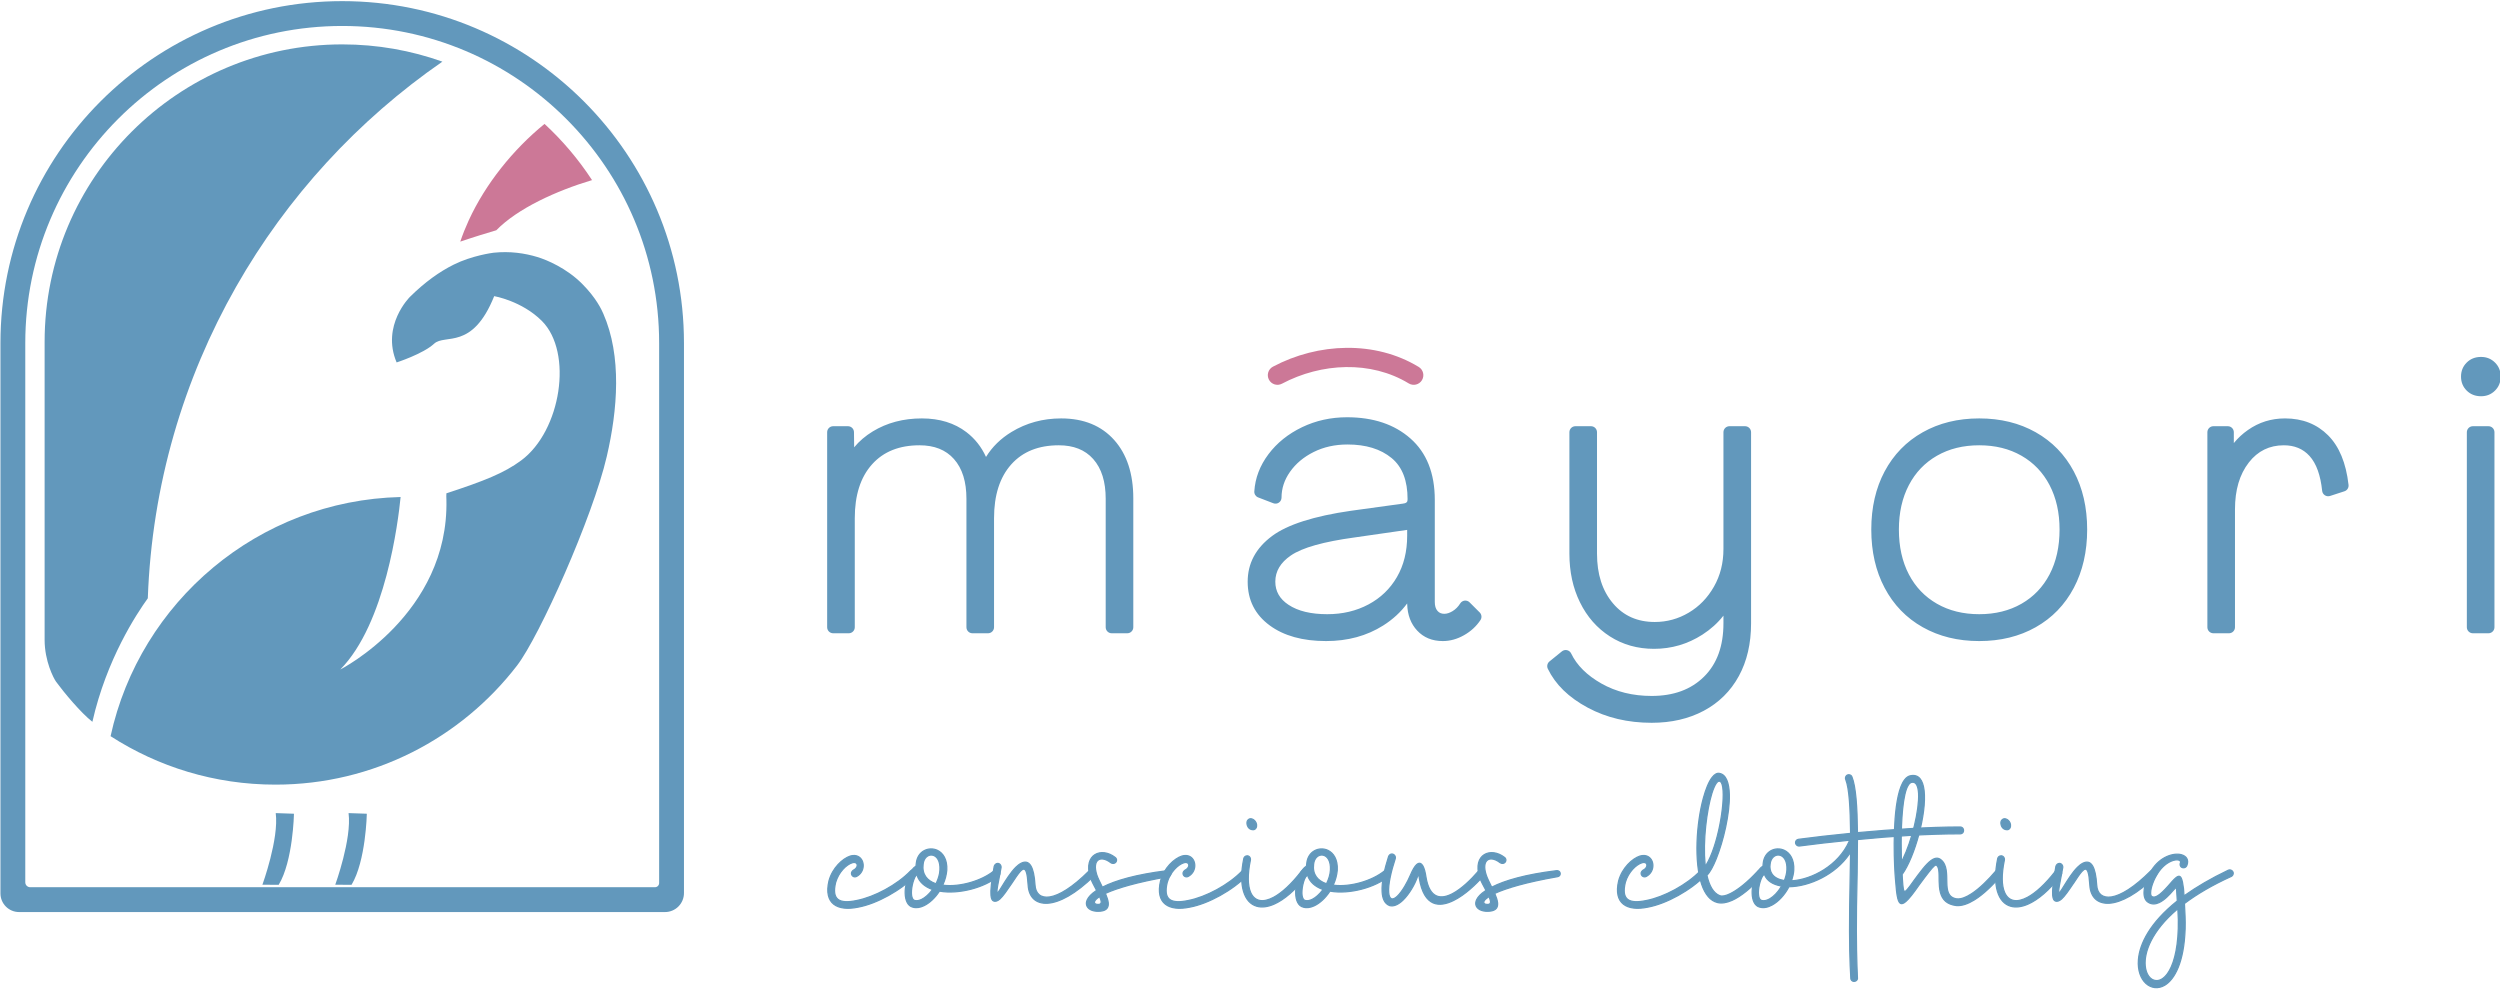 <?xml version="1.0" encoding="UTF-8" standalone="no"?>
<!DOCTYPE svg PUBLIC "-//W3C//DTD SVG 1.1//EN" "http://www.w3.org/Graphics/SVG/1.1/DTD/svg11.dtd">
<svg width="100%" height="100%" viewBox="0 0 1250 495" version="1.1" xmlns="http://www.w3.org/2000/svg" xmlns:xlink="http://www.w3.org/1999/xlink" xml:space="preserve" xmlns:serif="http://www.serif.com/" style="fill-rule:evenodd;clip-rule:evenodd;stroke-linejoin:round;stroke-miterlimit:2;">
    <g transform="matrix(1,0,0,1,-6692.16,-609.319)">
        <g transform="matrix(0.613,0,0,1.797,6257.42,0)">
            <g transform="matrix(1,0,0,1,-209.781,0)">
                <g transform="matrix(1,0,0,1,240.653,0)">
                    <g transform="matrix(1.417,0,0,0.483,-523.154,-13.638)">
                        <path d="M1109.09,882.685C1119.56,877.476 1131.33,875.913 1132.08,875.835C1141.44,874.853 1149.94,876.111 1157.22,878.315C1162.81,880.006 1174.01,884.758 1182.94,893.696C1191.15,901.906 1194.24,908.785 1195.17,910.909C1205.93,935.445 1203.44,966.235 1197.18,993.206C1189.05,1028.28 1158.42,1096.91 1145.5,1113.7C1113.43,1155.38 1063.06,1182.26 1006.46,1182.26C971.495,1182.26 938.909,1172.01 911.555,1154.35C928.451,1076.93 996.549,1018.56 1078.51,1016.57C1077.11,1030.8 1069.85,1089.53 1043.77,1115.95C1043.77,1115.95 1106.42,1084.06 1104.87,1018.07C1104.8,1017.97 1104.79,1014.46 1104.86,1014.44C1126.66,1007.31 1138.1,1002.77 1147.9,995.507C1170.9,978.489 1177.92,933.231 1159.79,915.104C1148.31,903.62 1132.38,900.852 1132.38,900.852C1119.8,932.306 1104.07,922.42 1097.78,928.262C1091.49,934.103 1076.21,939.046 1076.21,939.046C1067.21,917.749 1083.85,901.301 1083.85,901.301C1092.49,892.733 1100.96,886.73 1109.09,882.685ZM1006.62,1198.66L1017.12,1199.02C1017.12,1199.02 1016.6,1226.32 1008.32,1239.98L998.955,1239.91C998.955,1239.91 1008.56,1213.49 1006.62,1198.66ZM1048.55,1198.66L1059.06,1199.02C1059.06,1199.02 1058.53,1226.32 1050.25,1239.98L1040.89,1239.91C1040.89,1239.91 1050.49,1213.49 1048.55,1198.66ZM1102.55,765.773C1053.9,799.428 1013.19,843.773 983.837,895.401C953.536,948.7 935.338,1009.76 932.992,1074.83C932.991,1074.86 932.999,1074.89 932.984,1074.91C926.509,1083.95 909.271,1109.93 901.087,1146.07C894.435,1140.88 884.711,1129.15 880.228,1123.04C878.74,1121.01 873.589,1111.05 873.589,1098.89L873.589,927.166C873.589,832.601 950.364,755.826 1044.93,755.826C1065.14,755.826 1084.54,759.334 1102.55,765.773Z" style="fill:rgb(98,152,188);"/>
                    </g>
                    <g transform="matrix(1.632,0,0,0.557,-354.643,0)">
                        <path d="M974.79,1054.87C974.79,1057.39 973.79,1059.8 972.012,1061.58C970.234,1063.36 967.821,1064.36 965.306,1064.36L642.483,1064.36C637.343,1064.36 633.177,1060.19 633.177,1055.05L633.177,780.125C633.177,685.855 709.713,609.319 803.983,609.319C898.254,609.319 974.79,685.855 974.79,780.125L974.79,1054.87ZM960.292,1051.95C960.847,1051.95 961.378,1051.73 961.77,1051.34C962.162,1050.94 962.382,1050.41 962.382,1049.86L962.382,780.125C962.382,692.702 891.406,621.726 803.983,621.726C716.561,621.726 645.584,692.702 645.584,780.125L645.584,1049.5C645.584,1050.15 645.842,1050.77 646.301,1051.23C646.76,1051.69 647.382,1051.95 648.031,1051.95L960.292,1051.95Z" style="fill:rgb(98,152,188);"/>
                    </g>
                    <g transform="matrix(1.417,0,0,0.483,-522.931,11.947)">
                        <path d="M1188.54,781.039C1167.97,787.194 1145.68,797.372 1133.44,809.927C1127.35,811.773 1121.85,813.366 1112.69,816.482C1114.08,812.367 1115.71,808.278 1117.56,804.24C1127.23,783.212 1142.97,763.56 1161.19,748.661C1171.58,758.267 1180.78,769.142 1188.54,781.039Z" style="fill:rgb(204,120,151);"/>
                    </g>
                </g>
                <g transform="matrix(1.205,0,0,1.205,-1118.84,-851.583)">
                    <g transform="matrix(1.632,0,0,0.557,0,0)">
                        <path d="M1390.51,1959.4C1392.6,1956.87 1395.18,1954.66 1398.26,1952.79C1404.12,1949.23 1410.9,1947.42 1418.6,1947.42C1425.99,1947.42 1432.13,1949.35 1437.06,1953.1C1440.56,1955.77 1443.28,1959.19 1445.2,1963.39C1447.78,1959.2 1451.31,1955.75 1455.79,1953.03C1461.93,1949.3 1468.79,1947.42 1476.36,1947.42C1485.78,1947.42 1493.1,1950.47 1498.4,1956.41C1503.6,1962.25 1506.29,1970.29 1506.29,1980.58L1506.29,2033.99C1506.29,2035.37 1505.17,2036.49 1503.79,2036.49L1497.34,2036.49C1495.96,2036.49 1494.84,2035.37 1494.84,2033.99L1494.84,1980.74C1494.84,1973.72 1493.17,1968.2 1489.66,1964.25C1486.25,1960.41 1481.47,1958.56 1475.4,1958.56C1467.05,1958.56 1460.48,1961.14 1455.71,1966.44C1450.87,1971.84 1448.53,1979.31 1448.53,1988.81L1448.53,2033.99C1448.53,2035.37 1447.41,2036.49 1446.03,2036.49L1439.58,2036.49C1438.19,2036.49 1437.08,2035.37 1437.08,2033.99L1437.08,1980.74C1437.08,1973.72 1435.41,1968.2 1431.9,1964.25C1428.48,1960.41 1423.71,1958.56 1417.63,1958.56C1409.29,1958.56 1402.71,1961.14 1397.95,1966.44C1393.1,1971.84 1390.77,1979.31 1390.77,1988.81L1390.77,2033.99C1390.77,2035.37 1389.65,2036.49 1388.27,2036.49L1381.81,2036.49C1380.43,2036.49 1379.31,2035.37 1379.31,2033.99L1379.31,1953.15C1379.31,1951.77 1380.43,1950.65 1381.81,1950.65L1387.94,1950.65C1389.32,1950.65 1390.43,1951.76 1390.44,1953.13L1390.51,1959.4ZM1619.88,2024.12C1617.24,2027.71 1613.92,2030.76 1609.92,2033.28C1603.14,2037.56 1595.25,2039.72 1586.24,2039.72C1576.47,2039.72 1568.71,2037.52 1562.9,2033.26C1556.79,2028.78 1553.73,2022.74 1553.73,2015.11C1553.73,2007.54 1557.07,2001.21 1563.86,1996.16C1570.16,1991.48 1581.09,1987.92 1596.7,1985.69C1596.7,1985.69 1596.71,1985.69 1596.71,1985.69L1617.85,1982.78C1617.87,1982.78 1617.89,1982.78 1617.91,1982.78C1618.69,1982.69 1619.3,1982.55 1619.69,1982.16C1619.99,1981.87 1620.05,1981.43 1620.05,1980.9C1620.05,1973.29 1617.93,1967.58 1613.45,1963.87C1608.85,1960.07 1602.73,1958.23 1595.12,1958.23C1589.94,1958.23 1585.25,1959.27 1581.07,1961.36C1576.95,1963.42 1573.67,1966.16 1571.27,1969.59C1568.94,1972.91 1567.77,1976.46 1567.77,1980.26C1567.77,1981.08 1567.36,1981.85 1566.68,1982.32C1566,1982.79 1565.14,1982.89 1564.37,1982.59L1558.08,1980.17C1557.06,1979.78 1556.41,1978.77 1556.48,1977.68C1556.83,1972.14 1558.79,1966.99 1562.38,1962.22C1565.9,1957.55 1570.53,1953.83 1576.29,1951.06C1582,1948.32 1588.22,1946.94 1594.95,1946.94C1605.87,1946.94 1614.61,1949.91 1621.21,1955.71C1627.9,1961.58 1631.34,1970.06 1631.34,1981.23L1631.34,2023.5C1631.34,2025.06 1631.67,2026.33 1632.49,2027.25C1633.2,2028.06 1634.14,2028.42 1635.29,2028.42C1636.39,2028.42 1637.51,2028.03 1638.69,2027.33C1639.97,2026.56 1641.03,2025.48 1641.89,2024.11C1642.29,2023.47 1642.97,2023.04 1643.72,2022.95C1644.48,2022.87 1645.24,2023.13 1645.77,2023.67L1649.97,2027.86C1650.81,2028.71 1650.94,2030.03 1650.28,2031.02C1648.56,2033.6 1646.29,2035.7 1643.46,2037.29C1640.59,2038.92 1637.65,2039.72 1634.65,2039.72C1630.22,2039.72 1626.69,2038.23 1624.03,2035.37C1621.43,2032.59 1620.01,2028.93 1619.89,2024.38C1619.88,2024.35 1619.88,2024.33 1619.88,2024.31L1619.88,2024.12ZM1603.86,2024.52C1608.87,2021.84 1612.8,2018.07 1615.62,2013.21C1618.48,2008.3 1619.88,2002.58 1619.88,1996.07C1619.88,1996.07 1619.88,1993.63 1619.88,1993.63L1598.05,1996.77C1598.05,1996.77 1598.04,1996.77 1598.04,1996.77C1585.24,1998.53 1576.41,2000.96 1571.61,2004.26C1567.38,2007.17 1565.19,2010.75 1565.19,2015.11C1565.19,2019.09 1567.02,2022.26 1570.61,2024.65C1574.61,2027.32 1580,2028.58 1586.73,2028.58C1593.07,2028.58 1598.78,2027.24 1603.86,2024.52ZM1751.06,2029.18C1748.68,2032.23 1745.77,2034.85 1742.33,2037.06C1736.21,2040.98 1729.53,2042.94 1722.26,2042.94C1715.41,2042.94 1709.31,2041.21 1703.97,2037.79C1698.64,2034.37 1694.49,2029.66 1691.54,2023.63C1688.63,2017.72 1687.17,2011 1687.17,2003.49L1687.17,1953.15C1687.17,1951.77 1688.29,1950.65 1689.67,1950.65L1696.12,1950.65C1697.5,1950.65 1698.62,1951.77 1698.62,1953.15L1698.62,2003.49C1698.62,2011.96 1700.8,2018.86 1705.29,2024.14C1709.64,2029.27 1715.42,2031.81 1722.58,2031.81C1727.61,2031.81 1732.3,2030.53 1736.64,2027.96C1741,2025.39 1744.49,2021.79 1747.11,2017.18C1749.76,2012.55 1751.06,2007.34 1751.06,2001.56L1751.06,1953.15C1751.06,1951.77 1752.18,1950.65 1753.56,1950.65L1760.02,1950.65C1761.4,1950.65 1762.52,1951.77 1762.52,1953.15L1762.52,2032.38C1762.52,2040.8 1760.81,2048.08 1757.45,2054.23C1754.04,2060.47 1749.18,2065.27 1742.88,2068.63C1736.68,2071.93 1729.48,2073.6 1721.29,2073.6C1711.38,2073.6 1702.55,2071.5 1694.78,2067.33C1686.82,2063.07 1681.33,2057.66 1678.22,2051.21C1677.72,2050.17 1678,2048.91 1678.89,2048.18L1684.06,2043.99C1684.65,2043.51 1685.43,2043.32 1686.18,2043.49C1686.93,2043.66 1687.56,2044.16 1687.89,2044.85C1690.27,2049.8 1694.47,2053.93 1700.42,2057.31C1706.51,2060.76 1713.47,2062.47 1721.29,2062.47C1730.34,2062.47 1737.59,2059.85 1743.01,2054.48C1748.43,2049.11 1751.06,2041.72 1751.06,2032.38L1751.06,2029.18ZM1833.74,2033.99C1826.91,2030.15 1821.63,2024.7 1817.91,2017.65C1814.23,2010.7 1812.38,2002.65 1812.38,1993.49C1812.38,1984.33 1814.24,1976.3 1817.91,1969.4C1821.64,1962.41 1826.91,1956.99 1833.74,1953.15C1840.49,1949.35 1848.29,1947.42 1857.15,1947.42C1866,1947.42 1873.81,1949.35 1880.56,1953.15C1887.38,1956.99 1892.66,1962.41 1896.38,1969.4C1900.06,1976.3 1901.92,1984.33 1901.92,1993.49C1901.92,2002.65 1900.06,2010.7 1896.39,2017.65C1892.66,2024.7 1887.38,2030.15 1880.56,2033.99C1873.81,2037.79 1866,2039.72 1857.15,2039.72C1848.29,2039.72 1840.49,2037.79 1833.74,2033.99ZM1874.7,2024.24C1879.72,2021.36 1883.59,2017.31 1886.32,2012.1C1889.1,2006.78 1890.47,2000.58 1890.47,1993.49C1890.47,1986.51 1889.1,1980.36 1886.32,1975.05C1883.59,1969.83 1879.72,1965.78 1874.7,1962.9C1869.63,1959.99 1863.78,1958.56 1857.15,1958.56C1850.52,1958.56 1844.67,1959.99 1839.6,1962.9C1834.58,1965.78 1830.71,1969.83 1827.98,1975.05C1825.2,1980.36 1823.83,1986.51 1823.83,1993.49C1823.83,2000.58 1825.2,2006.78 1827.98,2012.1C1830.71,2017.31 1834.58,2021.36 1839.6,2024.24C1844.67,2027.15 1850.52,2028.58 1857.15,2028.58C1863.78,2028.58 1869.63,2027.15 1874.7,2024.24ZM1962.75,1957.64C1964.45,1955.56 1966.4,1953.76 1968.58,1952.24C1973.14,1949.03 1978.27,1947.42 1983.97,1947.42C1991.26,1947.42 1997.21,1949.79 2001.87,1954.45C2006.4,1958.98 2009.29,1965.8 2010.33,1974.97C2010.47,1976.16 2009.75,1977.27 2008.62,1977.63L2002.65,1979.57C2001.93,1979.8 2001.15,1979.7 2000.52,1979.29C1999.88,1978.88 1999.47,1978.21 1999.39,1977.46C1998.71,1971.01 1997.02,1966.16 1994.14,1962.98C1991.44,1960.01 1987.88,1958.56 1983.49,1958.56C1977.52,1958.56 1972.69,1960.93 1969,1965.66C1965.11,1970.64 1963.23,1977.13 1963.23,1985.1L1963.23,2033.99C1963.23,2035.37 1962.12,2036.49 1960.73,2036.49L1954.28,2036.49C1952.9,2036.49 1951.78,2035.37 1951.78,2033.99L1951.78,1953.15C1951.78,1951.77 1952.9,1950.65 1954.28,1950.65L1960.25,1950.65C1961.63,1950.65 1962.75,1951.77 1962.75,1953.15L1962.75,1957.64ZM2059.33,1935.88C2057.78,1934.33 2056.98,1932.4 2056.98,1930.08C2056.98,1927.76 2057.78,1925.83 2059.33,1924.28C2060.86,1922.74 2062.84,1921.93 2065.29,1921.93C2067.61,1921.93 2069.54,1922.73 2071.09,1924.28C2072.64,1925.83 2073.44,1927.76 2073.44,1930.08C2073.44,1932.4 2072.64,1934.33 2071.09,1935.88C2069.54,1937.43 2067.61,1938.23 2065.29,1938.23C2062.84,1938.23 2060.86,1937.41 2059.33,1935.88ZM2061.9,1950.65L2068.35,1950.65C2069.74,1950.65 2070.85,1951.77 2070.85,1953.15L2070.85,2033.99C2070.85,2035.37 2069.74,2036.49 2068.35,2036.49L2061.9,2036.49C2060.52,2036.49 2059.4,2035.37 2059.4,2033.99L2059.4,1953.15C2059.4,1951.77 2060.52,1950.65 2061.9,1950.65Z" style="fill:rgb(98,152,188);"/>
                    </g>
                    <g transform="matrix(1.025,0,-2.84244e-18,0.362,1244.72,864.245)">
                        <path d="M1282.11,586.884C1279.01,588.473 1275.16,587.327 1273.52,584.328C1271.88,581.329 1273.06,577.605 1276.16,576.017C1306.13,560.663 1343.68,559.296 1372.44,576.195C1375.44,577.957 1376.39,581.742 1374.57,584.642C1372.75,587.543 1368.84,588.468 1365.84,586.706C1340.83,572.01 1308.18,573.532 1282.11,586.884Z" style="fill:rgb(204,120,151);"/>
                    </g>
                </g>
                <g transform="matrix(4.486,0,0,1.53,-15557.2,-1853.55)">
                    <path d="M3838.36,1591.48C3835.9,1594.02 3831.78,1596.23 3828.57,1596.85C3825.36,1597.52 3823.99,1596.73 3824.74,1593.56C3825.28,1591.69 3826.7,1590.31 3827.78,1589.98C3828.82,1589.69 3829.03,1590.81 3827.95,1591.35C3827.78,1591.48 3827.61,1591.69 3827.61,1591.9C3827.61,1592.4 3828.12,1592.69 3828.53,1592.48C3830.61,1591.4 3829.9,1588.06 3827.41,1588.77C3825.99,1589.23 3824.15,1590.94 3823.53,1593.27C3822.53,1597.44 3825.07,1598.85 3828.82,1598.06C3832.24,1597.44 3836.65,1594.98 3839.28,1592.27C3839.65,1591.9 3839.4,1591.27 3838.82,1591.27C3838.65,1591.27 3838.49,1591.35 3838.36,1591.48Z" style="fill:rgb(98,152,188);fill-rule:nonzero;"/>
                </g>
                <g transform="matrix(4.486,0,0,1.53,-15557.2,-1853.55)">
                    <path d="M3838.28,1591.4C3838.43,1591.25 3838.62,1591.16 3838.82,1591.16C3839.09,1591.16 3839.3,1591.28 3839.43,1591.45C3839.62,1591.7 3839.63,1592.08 3839.36,1592.35C3836.72,1595.07 3832.28,1597.54 3828.85,1598.17C3826.93,1598.57 3825.32,1598.4 3824.32,1597.61C3823.32,1596.82 3822.91,1595.38 3823.42,1593.24C3823.42,1593.24 3823.42,1593.24 3823.42,1593.24C3824.06,1590.87 3825.93,1589.13 3827.37,1588.66C3827.37,1588.66 3827.37,1588.66 3827.37,1588.66C3828.17,1588.43 3828.79,1588.6 3829.22,1588.97C3830.2,1589.82 3830.12,1591.78 3828.59,1592.58C3828.58,1592.58 3828.58,1592.58 3828.58,1592.58C3828.09,1592.83 3827.5,1592.49 3827.5,1591.9C3827.5,1591.65 3827.69,1591.41 3827.88,1591.26C3827.89,1591.26 3827.89,1591.26 3827.9,1591.25C3828.25,1591.08 3828.46,1590.83 3828.53,1590.6C3828.57,1590.47 3828.56,1590.34 3828.5,1590.24C3828.4,1590.06 3828.16,1589.99 3827.81,1590.09C3826.75,1590.41 3825.38,1591.76 3824.85,1593.59C3824.66,1594.37 3824.61,1594.99 3824.68,1595.49C3824.75,1595.97 3824.94,1596.32 3825.24,1596.56C3825.55,1596.8 3825.98,1596.92 3826.52,1596.95C3827.08,1596.98 3827.76,1596.91 3828.55,1596.74C3828.55,1596.74 3828.55,1596.74 3828.55,1596.74C3831.74,1596.12 3835.84,1593.93 3838.28,1591.4C3838.28,1591.4 3838.28,1591.4 3838.28,1591.4ZM3838.44,1591.56C3835.97,1594.12 3831.82,1596.34 3828.6,1596.97C3826.95,1597.31 3825.77,1597.26 3825.1,1596.74C3824.42,1596.2 3824.24,1595.18 3824.62,1593.54C3824.62,1593.53 3824.62,1593.53 3824.63,1593.53C3825.18,1591.61 3826.64,1590.21 3827.75,1589.87C3827.75,1589.87 3827.75,1589.87 3827.75,1589.87C3828.36,1589.7 3828.72,1589.97 3828.77,1590.34C3828.83,1590.68 3828.6,1591.15 3828.01,1591.45C3827.87,1591.56 3827.73,1591.72 3827.73,1591.9C3827.73,1592.31 3828.14,1592.55 3828.48,1592.38C3829.86,1591.66 3829.95,1589.9 3829.07,1589.14C3828.69,1588.82 3828.14,1588.68 3827.44,1588.88C3826.05,1589.33 3824.25,1591.01 3823.64,1593.3C3823.16,1595.32 3823.51,1596.68 3824.47,1597.43C3825.42,1598.19 3826.96,1598.33 3828.8,1597.95C3828.8,1597.95 3828.8,1597.95 3828.8,1597.95C3832.2,1597.33 3836.59,1594.88 3839.2,1592.19C3839.2,1592.19 3839.2,1592.19 3839.2,1592.19C3839.38,1592.01 3839.38,1591.76 3839.25,1591.58C3839.16,1591.47 3839.01,1591.38 3838.82,1591.38C3838.68,1591.38 3838.55,1591.46 3838.44,1591.56Z" style="fill:rgb(98,152,188);"/>
                </g>
                <g transform="matrix(4.486,0,0,1.53,-15557.2,-1853.55)">
                    <path d="M3853.57,1591.43C3851.24,1593.35 3847.15,1594.48 3844.2,1594.06C3844.61,1593.19 3844.86,1592.27 3844.94,1591.35C3845.24,1586.48 3839.78,1586.35 3839.4,1590.1L3839.35,1590.6C3837.37,1591.77 3836.41,1597.52 3838.78,1598.06C3840.32,1598.52 3842.32,1597.14 3843.62,1595.14C3847.07,1595.77 3851.82,1594.52 3854.36,1592.39C3854.53,1592.27 3854.61,1592.1 3854.61,1591.89C3854.61,1591.56 3854.32,1591.27 3853.99,1591.27C3853.82,1591.27 3853.69,1591.35 3853.57,1591.43ZM3839.11,1596.85C3838.07,1596.6 3838.53,1593.27 3839.49,1592.06C3839.86,1593.48 3840.95,1594.35 3842.36,1594.85C3841.36,1596.22 3840.07,1597.1 3839.11,1596.85ZM3840.65,1590.23C3840.9,1587.85 3843.91,1587.89 3843.7,1591.31C3843.66,1592.19 3843.37,1593.02 3842.99,1593.81C3841.4,1593.27 3840.4,1592.14 3840.65,1590.23Z" style="fill:rgb(98,152,188);fill-rule:nonzero;"/>
                </g>
                <g transform="matrix(4.486,0,0,1.53,-15557.2,-1853.55)">
                    <path d="M3853.51,1591.34C3853.65,1591.24 3853.79,1591.15 3853.99,1591.15C3854.38,1591.15 3854.72,1591.5 3854.72,1591.89C3854.72,1592.14 3854.63,1592.34 3854.43,1592.48C3851.89,1594.61 3847.15,1595.87 3843.67,1595.27C3842.89,1596.46 3841.86,1597.42 3840.82,1597.91C3840.11,1598.25 3839.39,1598.36 3838.75,1598.17C3837.76,1597.94 3837.3,1596.85 3837.27,1595.54C3837.24,1594.39 3837.53,1593.07 3838.03,1592.05C3838.35,1591.38 3838.77,1590.83 3839.24,1590.53L3839.29,1590.09C3839.52,1587.75 3841.67,1586.87 3843.28,1587.62C3844.34,1588.12 3845.18,1589.35 3845.06,1591.36C3845.06,1591.36 3845.06,1591.36 3845.06,1591.36C3844.98,1592.24 3844.75,1593.12 3844.37,1593.97C3847.28,1594.32 3851.22,1593.21 3853.5,1591.35C3853.5,1591.34 3853.5,1591.34 3853.51,1591.34ZM3853.64,1591.53L3853.64,1591.53C3851.28,1593.46 3847.16,1594.59 3844.18,1594.18C3844.14,1594.17 3844.11,1594.15 3844.1,1594.12C3844.08,1594.09 3844.08,1594.05 3844.09,1594.01C3844.5,1593.15 3844.75,1592.25 3844.83,1591.34C3844.94,1589.46 3844.18,1588.3 3843.18,1587.83C3841.7,1587.13 3839.73,1587.96 3839.52,1590.11L3839.46,1590.61C3839.46,1590.65 3839.44,1590.68 3839.41,1590.7C3838.95,1590.97 3838.55,1591.5 3838.23,1592.15C3837.75,1593.14 3837.47,1594.42 3837.5,1595.53C3837.51,1596.14 3837.62,1596.7 3837.84,1597.13C3838.05,1597.55 3838.36,1597.85 3838.8,1597.95C3838.81,1597.95 3838.81,1597.95 3838.81,1597.95C3839.4,1598.12 3840.06,1598.01 3840.73,1597.7C3841.74,1597.22 3842.76,1596.26 3843.52,1595.08C3843.55,1595.04 3843.59,1595.02 3843.64,1595.03C3847.06,1595.65 3851.77,1594.41 3854.29,1592.31C3854.29,1592.31 3854.29,1592.3 3854.29,1592.3C3854.43,1592.2 3854.5,1592.06 3854.5,1591.89C3854.5,1591.62 3854.26,1591.38 3853.99,1591.38C3853.85,1591.38 3853.74,1591.46 3853.64,1591.53ZM3839.08,1596.96C3838.9,1596.91 3838.75,1596.79 3838.64,1596.6C3838.54,1596.43 3838.48,1596.21 3838.44,1595.95C3838.27,1594.78 3838.71,1592.86 3839.4,1591.99C3839.42,1591.96 3839.47,1591.94 3839.51,1591.95C3839.55,1591.96 3839.59,1591.99 3839.6,1592.03C3839.96,1593.41 3841.02,1594.26 3842.4,1594.74C3842.44,1594.76 3842.46,1594.78 3842.47,1594.82C3842.48,1594.85 3842.48,1594.89 3842.46,1594.92C3841.84,1595.76 3841.12,1596.41 3840.43,1596.75C3839.95,1596.99 3839.49,1597.07 3839.08,1596.96ZM3839.14,1596.74C3839.5,1596.83 3839.91,1596.75 3840.33,1596.55C3840.96,1596.24 3841.61,1595.65 3842.18,1594.91C3840.87,1594.41 3839.87,1593.59 3839.44,1592.32C3838.87,1593.21 3838.52,1594.88 3838.66,1595.92C3838.7,1596.14 3838.75,1596.34 3838.84,1596.49C3838.91,1596.62 3839.01,1596.71 3839.14,1596.74C3839.14,1596.74 3839.14,1596.74 3839.14,1596.74ZM3840.53,1590.21C3840.67,1588.94 3841.56,1588.33 3842.37,1588.48C3843.16,1588.63 3843.92,1589.53 3843.81,1591.32C3843.77,1592.21 3843.47,1593.06 3843.09,1593.86C3843.07,1593.91 3843.01,1593.94 3842.95,1593.92C3842.13,1593.64 3841.47,1593.21 3841.03,1592.6C3840.6,1591.99 3840.41,1591.2 3840.53,1590.21ZM3840.76,1590.24C3840.64,1591.17 3840.82,1591.9 3841.22,1592.47C3841.61,1593.02 3842.2,1593.41 3842.93,1593.67C3843.28,1592.92 3843.55,1592.13 3843.59,1591.31C3843.59,1591.3 3843.59,1591.3 3843.59,1591.3C3843.68,1589.68 3843.05,1588.84 3842.32,1588.71C3841.62,1588.58 3840.88,1589.13 3840.76,1590.24C3840.76,1590.24 3840.76,1590.24 3840.76,1590.24Z" style="fill:rgb(98,152,188);"/>
                </g>
                <g transform="matrix(4.486,0,0,1.53,-15557.2,-1853.55)">
                    <path d="M3870.82,1591.47C3864.74,1597.56 3861.15,1597.14 3860.99,1594.02C3860.82,1591.22 3860.2,1590.02 3859.41,1589.9C3857.2,1589.52 3854.53,1595.56 3854.15,1595.44C3853.86,1595.35 3854.4,1593.27 3854.82,1590.85C3854.86,1590.52 3854.61,1590.1 3854.2,1590.1C3853.91,1590.1 3853.66,1590.35 3853.57,1590.64C3852.74,1595.14 3852.82,1596.68 3853.45,1596.93C3854.36,1597.31 3855.32,1595.85 3856.74,1593.77C3857.82,1592.1 3858.49,1591.14 3858.95,1591.14C3859.41,1591.18 3859.62,1592.06 3859.74,1594.06C3859.99,1598.43 3864.99,1599.02 3871.74,1592.35C3871.82,1592.23 3871.9,1592.1 3871.9,1591.89C3871.9,1591.56 3871.61,1591.27 3871.28,1591.27C3871.11,1591.27 3870.94,1591.35 3870.82,1591.47Z" style="fill:rgb(98,152,188);fill-rule:nonzero;"/>
                </g>
                <g transform="matrix(4.486,0,0,1.53,-15557.2,-1853.55)">
                    <path d="M3854.19,1595.29C3854.2,1595.28 3854.21,1595.27 3854.22,1595.26C3854.38,1595.07 3854.63,1594.67 3854.94,1594.16C3855.57,1593.13 3856.47,1591.68 3857.42,1590.73C3858.08,1590.08 3858.78,1589.67 3859.43,1589.78C3859.77,1589.84 3860.09,1590.07 3860.36,1590.54C3860.73,1591.19 3861,1592.31 3861.1,1594.01L3861.1,1594.01C3861.14,1594.76 3861.38,1595.34 3861.81,1595.71C3862.24,1596.07 3862.87,1596.21 3863.66,1596.09C3865.33,1595.82 3867.72,1594.41 3870.74,1591.39C3870.89,1591.25 3871.08,1591.15 3871.28,1591.15C3871.67,1591.15 3872.02,1591.5 3872.02,1591.89C3872.02,1592.13 3871.93,1592.27 3871.83,1592.41C3871.83,1592.42 3871.82,1592.43 3871.82,1592.43C3868.41,1595.79 3865.45,1597.32 3863.31,1597.46C3862.21,1597.53 3861.32,1597.24 3860.69,1596.66C3860.07,1596.08 3859.69,1595.19 3859.63,1594.07C3859.55,1592.88 3859.45,1592.1 3859.28,1591.65C3859.19,1591.41 3859.09,1591.27 3858.94,1591.26C3858.87,1591.26 3858.8,1591.29 3858.71,1591.35C3858.61,1591.42 3858.49,1591.52 3858.37,1591.66C3857.98,1592.1 3857.48,1592.84 3856.83,1593.83C3856.83,1593.83 3856.83,1593.83 3856.83,1593.83C3855.97,1595.09 3855.28,1596.12 3854.67,1596.67C3854.22,1597.06 3853.81,1597.2 3853.41,1597.04C3853.13,1596.93 3852.93,1596.6 3852.87,1595.92C3852.79,1594.98 3852.96,1593.34 3853.46,1590.62C3853.46,1590.62 3853.46,1590.62 3853.46,1590.61C3853.56,1590.27 3853.86,1589.99 3854.2,1589.99C3854.68,1589.99 3854.98,1590.47 3854.93,1590.86C3854.93,1590.87 3854.93,1590.87 3854.93,1590.87C3854.64,1592.56 3854.29,1594.09 3854.2,1594.88C3854.19,1595.04 3854.18,1595.17 3854.19,1595.26C3854.19,1595.27 3854.19,1595.28 3854.19,1595.29ZM3854.12,1595.55C3854.12,1595.55 3854.12,1595.55 3854.12,1595.55C3854.07,1595.53 3854.02,1595.49 3853.99,1595.42C3853.97,1595.37 3853.96,1595.28 3853.96,1595.16C3853.96,1594.5 3854.37,1592.78 3854.71,1590.83C3854.74,1590.56 3854.54,1590.22 3854.2,1590.22C3853.95,1590.22 3853.75,1590.43 3853.68,1590.67C3853.19,1593.35 3853.02,1594.98 3853.1,1595.9C3853.12,1596.19 3853.17,1596.41 3853.24,1596.57C3853.31,1596.7 3853.39,1596.79 3853.49,1596.83L3853.49,1596.83C3853.82,1596.96 3854.15,1596.82 3854.52,1596.5C3855.12,1595.96 3855.8,1594.95 3856.64,1593.7C3857.41,1592.53 3857.97,1591.7 3858.4,1591.31C3858.6,1591.12 3858.79,1591.03 3858.95,1591.03C3858.95,1591.03 3858.95,1591.03 3858.96,1591.03C3859.18,1591.05 3859.36,1591.21 3859.5,1591.57C3859.67,1592.03 3859.78,1592.84 3859.86,1594.05L3859.86,1594.05C3859.91,1595.11 3860.26,1595.94 3860.85,1596.49C3861.44,1597.04 3862.27,1597.3 3863.29,1597.23C3865.4,1597.09 3868.3,1595.58 3871.65,1592.28C3871.72,1592.17 3871.79,1592.07 3871.79,1591.89C3871.79,1591.62 3871.55,1591.38 3871.28,1591.38C3871.14,1591.38 3871,1591.45 3870.9,1591.56C3867.83,1594.62 3865.39,1596.04 3863.7,1596.31C3862.82,1596.45 3862.14,1596.28 3861.66,1595.88C3861.19,1595.48 3860.91,1594.84 3860.87,1594.03C3860.77,1592.37 3860.52,1591.29 3860.16,1590.65C3859.93,1590.26 3859.68,1590.05 3859.39,1590.01C3859.39,1590.01 3859.39,1590.01 3859.39,1590.01C3858.8,1589.91 3858.18,1590.3 3857.58,1590.89C3856.64,1591.83 3855.76,1593.27 3855.13,1594.28C3854.76,1594.88 3854.48,1595.34 3854.32,1595.48C3854.24,1595.55 3854.17,1595.56 3854.12,1595.55Z" style="fill:rgb(98,152,188);"/>
                </g>
                <g transform="matrix(4.486,0,0,1.53,-15557.2,-1853.55)">
                    <path d="M3884.99,1591.44C3879.24,1592.14 3875.49,1593.27 3873.24,1594.43C3872.86,1593.64 3872.44,1592.85 3872.24,1592.23C3871.28,1589.27 3873.03,1588.6 3874.78,1589.98C3874.9,1590.06 3875.03,1590.1 3875.19,1590.1C3875.53,1590.1 3875.82,1589.85 3875.82,1589.47C3875.82,1589.31 3875.69,1589.1 3875.57,1589.02C3873.07,1587.06 3869.74,1588.44 3871.03,1592.6C3871.28,1593.35 3871.78,1594.23 3872.19,1595.02C3869.16,1596.98 3870.24,1598.89 3872.57,1598.81C3874.78,1598.77 3874.53,1597.27 3873.78,1595.56C3875.69,1594.68 3879.24,1593.56 3885.19,1592.52C3885.94,1592.39 3885.82,1591.31 3884.99,1591.44ZM3872.53,1597.56C3871.65,1597.6 3871.36,1597.02 3872.74,1596.14C3873.12,1596.98 3873.2,1597.56 3872.53,1597.56Z" style="fill:rgb(98,152,188);fill-rule:nonzero;"/>
                </g>
                <g transform="matrix(4.486,0,0,1.53,-15557.2,-1853.55)">
                    <path d="M3884.97,1591.32C3885.37,1591.27 3885.62,1591.44 3885.74,1591.68C3885.91,1592.03 3885.75,1592.54 3885.21,1592.63C3879.37,1593.65 3875.86,1594.75 3873.93,1595.62C3874.18,1596.21 3874.37,1596.77 3874.42,1597.26C3874.45,1597.62 3874.41,1597.93 3874.26,1598.19C3874.03,1598.62 3873.51,1598.9 3872.57,1598.92C3871.34,1598.97 3870.45,1598.46 3870.26,1597.71C3870.18,1597.4 3870.21,1597.05 3870.39,1596.67C3870.64,1596.14 3871.16,1595.56 3872.04,1594.98C3871.64,1594.21 3871.16,1593.36 3870.92,1592.63C3870.92,1592.63 3870.92,1592.63 3870.92,1592.63C3870.26,1590.48 3870.8,1589.06 3871.82,1588.42C3872.83,1587.78 3874.34,1587.92 3875.63,1588.93C3875.78,1589.03 3875.93,1589.27 3875.93,1589.47C3875.93,1589.92 3875.59,1590.22 3875.19,1590.22C3875,1590.22 3874.86,1590.17 3874.71,1590.07C3874.71,1590.07 3874.71,1590.07 3874.71,1590.07C3874.2,1589.67 3873.7,1589.45 3873.27,1589.41C3872.99,1589.39 3872.75,1589.44 3872.56,1589.57C3872.31,1589.74 3872.15,1590.03 3872.1,1590.45C3872.04,1590.89 3872.11,1591.47 3872.34,1592.19C3872.54,1592.78 3872.93,1593.53 3873.29,1594.28C3875.56,1593.13 3879.29,1592.02 3884.97,1591.32ZM3885,1591.55C3879.27,1592.25 3875.53,1593.37 3873.29,1594.54C3873.26,1594.55 3873.23,1594.55 3873.2,1594.54C3873.17,1594.53 3873.14,1594.51 3873.13,1594.48C3872.76,1593.69 3872.34,1592.89 3872.13,1592.26L3872.13,1592.26C3871.88,1591.5 3871.81,1590.89 3871.87,1590.42C3871.93,1589.92 3872.14,1589.58 3872.43,1589.38C3872.66,1589.22 3872.96,1589.15 3873.28,1589.18C3873.75,1589.22 3874.3,1589.46 3874.85,1589.88C3874.95,1589.95 3875.06,1589.99 3875.19,1589.99C3875.47,1589.99 3875.7,1589.78 3875.7,1589.47C3875.7,1589.34 3875.61,1589.18 3875.51,1589.12C3875.5,1589.12 3875.5,1589.11 3875.5,1589.11C3874.29,1588.17 3872.89,1588.01 3871.94,1588.61C3870.99,1589.21 3870.52,1590.55 3871.14,1592.56C3871.39,1593.31 3871.88,1594.18 3872.3,1594.97C3872.32,1595.02 3872.31,1595.08 3872.26,1595.11C3871.51,1595.59 3871.02,1596.07 3870.74,1596.51C3870.47,1596.93 3870.4,1597.32 3870.48,1597.65C3870.65,1598.32 3871.47,1598.73 3872.57,1598.69C3872.57,1598.69 3872.57,1598.69 3872.57,1598.69C3873.39,1598.68 3873.86,1598.46 3874.06,1598.08C3874.19,1597.86 3874.22,1597.59 3874.19,1597.28C3874.14,1596.79 3873.94,1596.21 3873.68,1595.61C3873.65,1595.55 3873.68,1595.48 3873.73,1595.46C3875.65,1594.58 3879.2,1593.45 3885.17,1592.4L3885.18,1592.4C3885.53,1592.34 3885.65,1592.01 3885.53,1591.78C3885.45,1591.62 3885.27,1591.51 3885,1591.55C3885,1591.55 3885,1591.55 3885,1591.55ZM3872.53,1597.68L3872.53,1597.68C3872.24,1597.69 3872.01,1597.63 3871.86,1597.53C3871.74,1597.45 3871.68,1597.34 3871.67,1597.2C3871.67,1597.08 3871.71,1596.94 3871.83,1596.78C3871.97,1596.57 3872.24,1596.32 3872.67,1596.05C3872.7,1596.03 3872.74,1596.03 3872.77,1596.04C3872.8,1596.04 3872.83,1596.07 3872.84,1596.1C3873,1596.44 3873.1,1596.75 3873.13,1596.99C3873.16,1597.2 3873.12,1597.37 3873.03,1597.49C3872.93,1597.6 3872.78,1597.68 3872.53,1597.68ZM3872.53,1597.45C3872.68,1597.45 3872.79,1597.42 3872.85,1597.34C3872.91,1597.27 3872.92,1597.15 3872.91,1597.02C3872.88,1596.82 3872.8,1596.58 3872.68,1596.31C3872.28,1596.58 3872.05,1596.82 3871.95,1597.01C3871.9,1597.12 3871.89,1597.21 3871.93,1597.28C3871.96,1597.34 3872.03,1597.38 3872.12,1597.41C3872.23,1597.44 3872.37,1597.46 3872.52,1597.45C3872.53,1597.45 3872.53,1597.45 3872.53,1597.45Z" style="fill:rgb(98,152,188);"/>
                </g>
                <g transform="matrix(4.486,0,0,1.53,-15557.2,-1853.55)">
                    <path d="M3898.65,1591.48C3896.19,1594.02 3892.07,1596.23 3888.87,1596.85C3885.65,1597.52 3884.28,1596.73 3885.03,1593.56C3885.57,1591.69 3886.99,1590.31 3888.07,1589.98C3889.12,1589.69 3889.32,1590.81 3888.24,1591.35C3888.07,1591.48 3887.91,1591.69 3887.91,1591.9C3887.91,1592.4 3888.41,1592.69 3888.82,1592.48C3890.9,1591.4 3890.19,1588.06 3887.7,1588.77C3886.28,1589.23 3884.45,1590.94 3883.82,1593.27C3882.82,1597.44 3885.36,1598.85 3889.12,1598.06C3892.53,1597.44 3896.94,1594.98 3899.57,1592.27C3899.94,1591.9 3899.69,1591.27 3899.11,1591.27C3898.94,1591.27 3898.78,1591.35 3898.65,1591.48Z" style="fill:rgb(98,152,188);fill-rule:nonzero;"/>
                </g>
                <g transform="matrix(4.486,0,0,1.53,-15557.2,-1853.55)">
                    <path d="M3898.57,1591.4C3898.72,1591.25 3898.91,1591.16 3899.11,1591.16C3899.39,1591.16 3899.6,1591.28 3899.72,1591.45C3899.92,1591.7 3899.92,1592.08 3899.65,1592.35C3897.01,1595.07 3892.57,1597.54 3889.14,1598.17C3887.22,1598.57 3885.62,1598.4 3884.62,1597.61C3883.61,1596.82 3883.2,1595.38 3883.71,1593.24C3883.71,1593.24 3883.71,1593.24 3883.71,1593.24C3884.35,1590.87 3886.22,1589.13 3887.66,1588.66C3887.66,1588.66 3887.66,1588.66 3887.67,1588.66C3888.46,1588.43 3889.08,1588.6 3889.51,1588.97C3890.49,1589.82 3890.41,1591.78 3888.88,1592.58C3888.88,1592.58 3888.88,1592.58 3888.88,1592.58C3888.38,1592.83 3887.79,1592.49 3887.79,1591.9C3887.79,1591.65 3887.98,1591.41 3888.17,1591.26C3888.18,1591.26 3888.18,1591.26 3888.19,1591.25C3888.54,1591.08 3888.75,1590.83 3888.82,1590.6C3888.86,1590.47 3888.85,1590.34 3888.79,1590.24C3888.69,1590.06 3888.45,1589.99 3888.11,1590.09C3887.05,1590.41 3885.67,1591.76 3885.14,1593.59C3884.95,1594.37 3884.9,1594.99 3884.97,1595.49C3885.04,1595.97 3885.23,1596.32 3885.53,1596.56C3885.84,1596.8 3886.27,1596.92 3886.81,1596.95C3887.37,1596.98 3888.05,1596.91 3888.84,1596.74C3888.84,1596.74 3888.84,1596.74 3888.84,1596.74C3892.03,1596.12 3896.13,1593.93 3898.57,1591.4C3898.57,1591.4 3898.57,1591.4 3898.57,1591.4ZM3898.73,1591.56C3896.26,1594.12 3892.11,1596.34 3888.89,1596.97C3887.24,1597.31 3886.06,1597.26 3885.39,1596.74C3884.71,1596.2 3884.53,1595.18 3884.92,1593.54C3884.92,1593.53 3884.92,1593.53 3884.92,1593.53C3885.47,1591.61 3886.93,1590.21 3888.04,1589.87C3888.04,1589.87 3888.04,1589.87 3888.04,1589.87C3888.66,1589.7 3889.01,1589.97 3889.07,1590.34C3889.12,1590.68 3888.89,1591.15 3888.3,1591.45C3888.16,1591.56 3888.02,1591.72 3888.02,1591.9C3888.02,1592.31 3888.43,1592.55 3888.77,1592.38C3890.15,1591.66 3890.24,1589.9 3889.36,1589.14C3888.99,1588.82 3888.43,1588.68 3887.73,1588.88C3886.34,1589.33 3884.55,1591.01 3883.93,1593.3C3883.45,1595.32 3883.81,1596.68 3884.76,1597.43C3885.72,1598.19 3887.26,1598.33 3889.09,1597.95C3889.09,1597.95 3889.09,1597.95 3889.09,1597.95C3892.49,1597.33 3896.88,1594.88 3899.49,1592.19C3899.49,1592.19 3899.49,1592.19 3899.49,1592.19C3899.67,1592.01 3899.67,1591.76 3899.54,1591.58C3899.45,1591.47 3899.3,1591.38 3899.11,1591.38C3898.97,1591.38 3898.84,1591.46 3898.73,1591.56Z" style="fill:rgb(98,152,188);"/>
                </g>
                <g transform="matrix(4.486,0,0,1.53,-15557.2,-1853.55)">
                    <path d="M3909.44,1591.52C3903.28,1599.47 3898.32,1598.39 3900.15,1589.52C3900.24,1589.1 3899.94,1588.73 3899.57,1588.73C3899.24,1588.73 3898.99,1588.98 3898.95,1589.23C3896.91,1599.22 3903.44,1601.31 3910.4,1592.31C3910.49,1592.19 3910.57,1592.06 3910.57,1591.89C3910.57,1591.56 3910.28,1591.27 3909.94,1591.27C3909.74,1591.27 3909.57,1591.39 3909.44,1591.52ZM3899.61,1582.35C3899.36,1582.85 3899.65,1583.97 3900.65,1583.97C3900.99,1583.97 3901.24,1583.73 3901.28,1583.35C3901.36,1582.56 3900.69,1581.98 3900.19,1581.98C3899.94,1581.98 3899.74,1582.14 3899.61,1582.35Z" style="fill:rgb(98,152,188);fill-rule:nonzero;"/>
                </g>
                <g transform="matrix(4.486,0,0,1.53,-15557.2,-1853.55)">
                    <path d="M3909.36,1591.44C3909.51,1591.29 3909.7,1591.15 3909.94,1591.15C3910.34,1591.15 3910.68,1591.5 3910.68,1591.89C3910.68,1592.09 3910.59,1592.23 3910.5,1592.37C3910.5,1592.38 3910.49,1592.38 3910.49,1592.38C3908.39,1595.1 3906.32,1596.81 3904.52,1597.61C3903.3,1598.15 3902.19,1598.27 3901.27,1598C3900.11,1597.67 3899.24,1596.73 3898.79,1595.22C3898.35,1593.75 3898.32,1591.73 3898.84,1589.2C3898.89,1588.91 3899.18,1588.61 3899.57,1588.61C3900.01,1588.61 3900.36,1589.05 3900.26,1589.54L3900.26,1589.54C3899.72,1592.17 3899.78,1594.11 3900.29,1595.32C3900.62,1596.1 3901.15,1596.57 3901.82,1596.72C3902.51,1596.87 3903.36,1596.68 3904.32,1596.17C3905.79,1595.38 3907.52,1593.82 3909.35,1591.45C3909.36,1591.44 3909.36,1591.44 3909.36,1591.44ZM3909.53,1591.59L3909.53,1591.6C3907.67,1593.99 3905.92,1595.57 3904.43,1596.37C3903.41,1596.92 3902.51,1597.1 3901.78,1596.94C3901.03,1596.78 3900.45,1596.27 3900.08,1595.41C3899.55,1594.17 3899.49,1592.19 3900.04,1589.5C3900.11,1589.15 3899.88,1588.84 3899.57,1588.84C3899.3,1588.84 3899.09,1589.04 3899.06,1589.25C3899.06,1589.25 3899.06,1589.25 3899.06,1589.25C3898.55,1591.73 3898.58,1593.71 3899.01,1595.16C3899.43,1596.58 3900.24,1597.47 3901.33,1597.78C3902.21,1598.03 3903.26,1597.91 3904.43,1597.4C3906.2,1596.61 3908.24,1594.92 3910.31,1592.24C3910.38,1592.14 3910.45,1592.03 3910.45,1591.89C3910.45,1591.62 3910.22,1591.38 3909.94,1591.38C3909.77,1591.38 3909.64,1591.49 3909.53,1591.59ZM3899.51,1582.3C3899.66,1582.05 3899.9,1581.87 3900.19,1581.87C3900.42,1581.87 3900.67,1581.97 3900.89,1582.15C3901.21,1582.41 3901.45,1582.85 3901.39,1583.36L3901.39,1583.36C3901.34,1583.8 3901.04,1584.09 3900.65,1584.09C3899.99,1584.09 3899.61,1583.65 3899.47,1583.17C3899.38,1582.85 3899.4,1582.52 3899.51,1582.3C3899.51,1582.3 3899.51,1582.3 3899.51,1582.3ZM3899.71,1582.41L3899.71,1582.41C3899.62,1582.59 3899.62,1582.85 3899.69,1583.11C3899.81,1583.5 3900.11,1583.86 3900.65,1583.86C3900.93,1583.86 3901.13,1583.65 3901.16,1583.34C3901.21,1582.91 3901.01,1582.54 3900.74,1582.32C3900.57,1582.18 3900.37,1582.09 3900.19,1582.09C3899.99,1582.09 3899.82,1582.24 3899.71,1582.41Z" style="fill:rgb(98,152,188);"/>
                </g>
                <g transform="matrix(4.486,0,0,1.53,-15557.2,-1853.55)">
                    <path d="M3924.57,1591.43C3922.24,1593.35 3918.15,1594.48 3915.2,1594.06C3915.61,1593.19 3915.86,1592.27 3915.94,1591.35C3916.24,1586.48 3910.78,1586.35 3910.4,1590.1L3910.35,1590.6C3908.37,1591.77 3907.41,1597.52 3909.78,1598.06C3911.32,1598.52 3913.32,1597.14 3914.62,1595.14C3918.07,1595.77 3922.82,1594.52 3925.36,1592.39C3925.53,1592.27 3925.61,1592.1 3925.61,1591.89C3925.61,1591.56 3925.32,1591.27 3924.99,1591.27C3924.82,1591.27 3924.69,1591.35 3924.57,1591.43ZM3910.11,1596.85C3909.07,1596.6 3909.53,1593.27 3910.49,1592.06C3910.86,1593.48 3911.95,1594.35 3913.36,1594.85C3912.36,1596.22 3911.07,1597.1 3910.11,1596.85ZM3911.65,1590.23C3911.9,1587.85 3914.91,1587.89 3914.7,1591.31C3914.66,1592.19 3914.37,1593.02 3913.99,1593.81C3912.4,1593.27 3911.4,1592.14 3911.65,1590.23Z" style="fill:rgb(98,152,188);fill-rule:nonzero;"/>
                </g>
                <g transform="matrix(4.486,0,0,1.53,-15557.2,-1853.55)">
                    <path d="M3924.51,1591.34C3924.65,1591.24 3924.79,1591.15 3924.99,1591.15C3925.38,1591.15 3925.72,1591.5 3925.72,1591.89C3925.72,1592.14 3925.63,1592.34 3925.43,1592.48C3922.89,1594.61 3918.15,1595.87 3914.67,1595.27C3913.89,1596.46 3912.86,1597.42 3911.82,1597.91C3911.11,1598.25 3910.39,1598.36 3909.75,1598.17C3908.76,1597.94 3908.3,1596.85 3908.27,1595.54C3908.24,1594.39 3908.53,1593.07 3909.03,1592.05C3909.35,1591.38 3909.77,1590.83 3910.24,1590.53L3910.29,1590.09C3910.52,1587.75 3912.67,1586.87 3914.28,1587.62C3915.34,1588.12 3916.18,1589.35 3916.06,1591.36C3916.06,1591.36 3916.06,1591.36 3916.06,1591.36C3915.98,1592.24 3915.75,1593.12 3915.37,1593.97C3918.28,1594.32 3922.22,1593.21 3924.5,1591.35C3924.5,1591.34 3924.5,1591.34 3924.51,1591.34ZM3924.64,1591.53L3924.64,1591.53C3922.28,1593.46 3918.16,1594.59 3915.18,1594.18C3915.14,1594.17 3915.11,1594.15 3915.1,1594.12C3915.08,1594.09 3915.08,1594.05 3915.09,1594.01C3915.5,1593.15 3915.75,1592.25 3915.83,1591.34C3915.94,1589.46 3915.18,1588.3 3914.18,1587.83C3912.7,1587.13 3910.73,1587.96 3910.52,1590.11L3910.46,1590.61C3910.46,1590.65 3910.44,1590.68 3910.41,1590.7C3909.95,1590.97 3909.55,1591.5 3909.23,1592.15C3908.75,1593.14 3908.47,1594.42 3908.5,1595.53C3908.51,1596.14 3908.62,1596.7 3908.84,1597.13C3909.05,1597.55 3909.36,1597.85 3909.8,1597.95C3909.81,1597.95 3909.81,1597.95 3909.81,1597.95C3910.4,1598.12 3911.06,1598.01 3911.73,1597.7C3912.74,1597.22 3913.76,1596.26 3914.52,1595.08C3914.55,1595.04 3914.59,1595.02 3914.64,1595.03C3918.06,1595.65 3922.77,1594.41 3925.29,1592.31C3925.29,1592.31 3925.29,1592.3 3925.29,1592.3C3925.43,1592.2 3925.5,1592.06 3925.5,1591.89C3925.5,1591.62 3925.26,1591.38 3924.99,1591.38C3924.85,1591.38 3924.74,1591.46 3924.64,1591.53ZM3910.08,1596.96C3909.9,1596.91 3909.75,1596.79 3909.64,1596.6C3909.54,1596.43 3909.48,1596.21 3909.44,1595.95C3909.27,1594.78 3909.71,1592.86 3910.4,1591.99C3910.42,1591.96 3910.47,1591.94 3910.51,1591.95C3910.55,1591.96 3910.59,1591.99 3910.6,1592.03C3910.96,1593.41 3912.02,1594.26 3913.4,1594.74C3913.44,1594.76 3913.46,1594.78 3913.47,1594.82C3913.48,1594.85 3913.48,1594.89 3913.46,1594.92C3912.84,1595.76 3912.12,1596.41 3911.43,1596.75C3910.95,1596.99 3910.49,1597.07 3910.08,1596.96ZM3910.14,1596.74C3910.5,1596.83 3910.91,1596.75 3911.33,1596.55C3911.96,1596.24 3912.61,1595.65 3913.18,1594.91C3911.87,1594.41 3910.87,1593.59 3910.44,1592.32C3909.87,1593.21 3909.52,1594.88 3909.66,1595.92C3909.7,1596.14 3909.75,1596.34 3909.84,1596.49C3909.91,1596.62 3910.01,1596.71 3910.14,1596.74C3910.14,1596.74 3910.14,1596.74 3910.14,1596.74ZM3911.53,1590.21C3911.67,1588.94 3912.56,1588.33 3913.37,1588.48C3914.16,1588.63 3914.92,1589.53 3914.81,1591.32C3914.77,1592.21 3914.47,1593.06 3914.09,1593.86C3914.07,1593.91 3914.01,1593.94 3913.95,1593.92C3913.13,1593.64 3912.47,1593.21 3912.03,1592.6C3911.6,1591.99 3911.41,1591.2 3911.53,1590.21ZM3911.76,1590.24C3911.64,1591.17 3911.82,1591.9 3912.22,1592.47C3912.61,1593.02 3913.2,1593.41 3913.93,1593.67C3914.28,1592.92 3914.55,1592.13 3914.59,1591.31C3914.59,1591.3 3914.59,1591.3 3914.59,1591.3C3914.68,1589.68 3914.05,1588.84 3913.32,1588.71C3912.62,1588.58 3911.88,1589.13 3911.76,1590.24C3911.76,1590.24 3911.76,1590.24 3911.76,1590.24Z" style="fill:rgb(98,152,188);"/>
                </g>
                <g transform="matrix(4.486,0,0,1.53,-15557.2,-1853.55)">
                    <path d="M3941.61,1591.52C3938.32,1595.35 3933.15,1599.27 3932.07,1592.56C3931.65,1589.73 3930.62,1588.94 3929.24,1592.27C3928.49,1594.06 3926.86,1596.77 3925.82,1596.56C3924.78,1596.06 3925.36,1592.68 3926.49,1589.23C3926.61,1588.81 3926.28,1588.4 3925.86,1588.4C3925.61,1588.4 3925.36,1588.6 3925.28,1588.85C3924.12,1592.47 3923.24,1596.89 3925.44,1597.77C3927.45,1598.35 3929.78,1594.64 3930.45,1592.73C3930.74,1591.93 3930.74,1591.93 3930.87,1592.77C3932.28,1601.56 3939.19,1596.23 3942.57,1592.31C3942.65,1592.22 3942.69,1592.06 3942.69,1591.89C3942.69,1591.56 3942.44,1591.27 3942.07,1591.27C3941.9,1591.27 3941.74,1591.39 3941.61,1591.52Z" style="fill:rgb(98,152,188);fill-rule:nonzero;"/>
                </g>
                <g transform="matrix(4.486,0,0,1.53,-15557.2,-1853.55)">
                    <path d="M3930.69,1592.41C3930.65,1592.5 3930.61,1592.62 3930.56,1592.76C3930.15,1593.93 3929.14,1595.74 3927.96,1596.88C3927.14,1597.66 3926.25,1598.12 3925.41,1597.88C3925.41,1597.87 3925.41,1597.87 3925.4,1597.87C3924.48,1597.51 3924.06,1596.56 3923.99,1595.3C3923.87,1593.48 3924.47,1591.01 3925.17,1588.82C3925.17,1588.82 3925.17,1588.82 3925.17,1588.82C3925.27,1588.52 3925.57,1588.28 3925.86,1588.28C3926.35,1588.28 3926.74,1588.77 3926.6,1589.26C3926.6,1589.26 3926.6,1589.26 3926.6,1589.27C3925.81,1591.66 3925.29,1594.03 3925.41,1595.4C3925.43,1595.68 3925.48,1595.92 3925.56,1596.11C3925.63,1596.27 3925.73,1596.39 3925.86,1596.45C3925.99,1596.47 3926.13,1596.44 3926.27,1596.37C3926.44,1596.29 3926.62,1596.15 3926.8,1595.98C3927.67,1595.15 3928.61,1593.46 3929.13,1592.22C3929.56,1591.2 3929.95,1590.56 3930.3,1590.24C3930.57,1590 3930.82,1589.93 3931.05,1589.99C3931.26,1590.05 3931.46,1590.25 3931.64,1590.56C3931.87,1591 3932.06,1591.68 3932.18,1592.54C3932.5,1594.5 3933.16,1595.53 3934.03,1595.91C3934.84,1596.26 3935.83,1596.04 3936.86,1595.5C3938.45,1594.66 3940.15,1593.04 3941.52,1591.44C3941.53,1591.44 3941.53,1591.44 3941.53,1591.44C3941.68,1591.29 3941.87,1591.15 3942.07,1591.15C3942.51,1591.15 3942.81,1591.5 3942.81,1591.89C3942.81,1592.09 3942.75,1592.28 3942.65,1592.38C3941.23,1594.04 3939.17,1595.95 3937.16,1596.94C3935.8,1597.62 3934.45,1597.88 3933.33,1597.39C3932.14,1596.86 3931.18,1595.48 3930.75,1592.79L3930.75,1592.78C3930.73,1592.64 3930.71,1592.51 3930.69,1592.41ZM3941.7,1591.59L3941.69,1591.6C3940.3,1593.22 3938.58,1594.85 3936.97,1595.7C3935.86,1596.28 3934.81,1596.5 3933.94,1596.12C3933.02,1595.72 3932.29,1594.64 3931.96,1592.58C3931.96,1592.58 3931.96,1592.58 3931.96,1592.58C3931.83,1591.74 3931.66,1591.09 3931.43,1590.67C3931.3,1590.42 3931.15,1590.26 3930.98,1590.21C3930.82,1590.17 3930.65,1590.24 3930.46,1590.41C3930.12,1590.72 3929.75,1591.33 3929.35,1592.31L3929.34,1592.31C3928.81,1593.58 3927.85,1595.3 3926.95,1596.15C3926.54,1596.54 3926.14,1596.74 3925.8,1596.67C3925.79,1596.67 3925.78,1596.67 3925.77,1596.66C3925.43,1596.5 3925.23,1596.07 3925.18,1595.42C3925.06,1594.03 3925.58,1591.63 3926.38,1589.19C3926.48,1588.85 3926.2,1588.51 3925.86,1588.51C3925.66,1588.51 3925.45,1588.68 3925.39,1588.89C3924.69,1591.05 3924.1,1593.49 3924.21,1595.29C3924.28,1596.44 3924.64,1597.32 3925.48,1597.66C3926.25,1597.88 3927.06,1597.43 3927.8,1596.71C3928.95,1595.6 3929.95,1593.83 3930.34,1592.69C3930.34,1592.69 3930.34,1592.69 3930.34,1592.68C3930.47,1592.35 3930.54,1592.15 3930.6,1592.09C3930.64,1592.03 3930.69,1592.02 3930.73,1592.02C3930.77,1592.03 3930.82,1592.05 3930.85,1592.11C3930.89,1592.18 3930.93,1592.39 3930.98,1592.75C3931.39,1595.33 3932.28,1596.68 3933.42,1597.18C3934.49,1597.65 3935.76,1597.39 3937.06,1596.74C3939.05,1595.75 3941.07,1593.87 3942.48,1592.23C3942.48,1592.23 3942.49,1592.23 3942.49,1592.23C3942.56,1592.16 3942.58,1592.02 3942.58,1591.89C3942.58,1591.62 3942.38,1591.38 3942.07,1591.38C3941.93,1591.38 3941.8,1591.49 3941.7,1591.59Z" style="fill:rgb(98,152,188);"/>
                </g>
                <g transform="matrix(4.486,0,0,1.53,-15557.2,-1853.55)">
                    <path d="M3955.78,1591.44C3950.03,1592.14 3946.28,1593.27 3944.03,1594.43C3943.65,1593.64 3943.24,1592.85 3943.03,1592.23C3942.07,1589.27 3943.82,1588.6 3945.57,1589.98C3945.69,1590.06 3945.82,1590.1 3945.99,1590.1C3946.32,1590.1 3946.61,1589.85 3946.61,1589.47C3946.61,1589.31 3946.49,1589.1 3946.36,1589.02C3943.86,1587.06 3940.53,1588.44 3941.82,1592.6C3942.07,1593.35 3942.57,1594.23 3942.99,1595.02C3939.95,1596.98 3941.03,1598.89 3943.36,1598.81C3945.57,1598.77 3945.32,1597.27 3944.57,1595.56C3946.49,1594.68 3950.03,1593.56 3955.99,1592.52C3956.74,1592.39 3956.61,1591.31 3955.78,1591.44ZM3943.32,1597.56C3942.44,1597.6 3942.15,1597.02 3943.53,1596.14C3943.91,1596.98 3943.99,1597.56 3943.32,1597.56Z" style="fill:rgb(98,152,188);fill-rule:nonzero;"/>
                </g>
                <g transform="matrix(4.486,0,0,1.53,-15557.2,-1853.55)">
                    <path d="M3955.76,1591.32C3956.16,1591.27 3956.41,1591.44 3956.53,1591.68C3956.7,1592.03 3956.55,1592.54 3956.01,1592.63C3950.16,1593.65 3946.65,1594.75 3944.72,1595.62C3944.97,1596.21 3945.16,1596.77 3945.21,1597.26C3945.24,1597.62 3945.2,1597.93 3945.06,1598.19C3944.82,1598.62 3944.3,1598.9 3943.36,1598.92C3942.13,1598.97 3941.24,1598.46 3941.05,1597.71C3940.97,1597.4 3941.01,1597.05 3941.18,1596.67C3941.43,1596.14 3941.95,1595.56 3942.84,1594.98C3942.43,1594.21 3941.95,1593.36 3941.71,1592.63C3941.71,1592.63 3941.71,1592.63 3941.71,1592.63C3941.05,1590.48 3941.59,1589.06 3942.61,1588.42C3943.63,1587.78 3945.13,1587.92 3946.43,1588.93C3946.58,1589.03 3946.72,1589.27 3946.72,1589.47C3946.72,1589.92 3946.38,1590.22 3945.99,1590.22C3945.79,1590.22 3945.65,1590.17 3945.51,1590.07C3945.5,1590.07 3945.5,1590.07 3945.5,1590.07C3944.99,1589.67 3944.49,1589.45 3944.06,1589.41C3943.79,1589.39 3943.54,1589.44 3943.35,1589.57C3943.1,1589.74 3942.94,1590.03 3942.89,1590.45C3942.83,1590.89 3942.9,1591.47 3943.14,1592.19C3943.33,1592.78 3943.72,1593.53 3944.08,1594.28C3946.35,1593.13 3950.08,1592.02 3955.76,1591.32ZM3955.79,1591.55C3950.06,1592.25 3946.32,1593.37 3944.08,1594.54C3944.05,1594.55 3944.02,1594.55 3943.99,1594.54C3943.96,1594.53 3943.94,1594.51 3943.92,1594.48C3943.55,1593.69 3943.13,1592.89 3942.92,1592.26L3942.92,1592.26C3942.67,1591.5 3942.6,1590.89 3942.66,1590.42C3942.72,1589.92 3942.93,1589.58 3943.22,1589.38C3943.45,1589.22 3943.75,1589.15 3944.08,1589.18C3944.55,1589.22 3945.09,1589.46 3945.64,1589.88C3945.74,1589.95 3945.85,1589.99 3945.99,1589.99C3946.26,1589.99 3946.5,1589.78 3946.5,1589.47C3946.5,1589.34 3946.4,1589.18 3946.3,1589.12C3946.3,1589.12 3946.29,1589.11 3946.29,1589.11C3945.08,1588.17 3943.68,1588.01 3942.73,1588.61C3941.78,1589.21 3941.31,1590.55 3941.93,1592.56C3942.18,1593.31 3942.67,1594.18 3943.09,1594.97C3943.11,1595.02 3943.1,1595.08 3943.05,1595.11C3942.31,1595.59 3941.81,1596.07 3941.53,1596.51C3941.26,1596.93 3941.19,1597.32 3941.27,1597.65C3941.44,1598.32 3942.26,1598.73 3943.36,1598.69C3943.36,1598.69 3943.36,1598.69 3943.36,1598.69C3944.18,1598.68 3944.65,1598.46 3944.86,1598.08C3944.98,1597.86 3945.01,1597.59 3944.98,1597.28C3944.93,1596.79 3944.73,1596.21 3944.47,1595.61C3944.44,1595.55 3944.47,1595.48 3944.52,1595.46C3946.44,1594.58 3949.99,1593.45 3955.97,1592.4L3955.97,1592.4C3956.33,1592.34 3956.44,1592.01 3956.32,1591.78C3956.25,1591.62 3956.06,1591.51 3955.79,1591.55C3955.79,1591.55 3955.79,1591.55 3955.79,1591.55ZM3943.33,1597.68L3943.32,1597.68C3943.03,1597.69 3942.8,1597.63 3942.65,1597.53C3942.54,1597.45 3942.47,1597.34 3942.47,1597.2C3942.46,1597.08 3942.51,1596.94 3942.62,1596.78C3942.76,1596.57 3943.04,1596.32 3943.47,1596.05C3943.49,1596.03 3943.53,1596.03 3943.56,1596.04C3943.59,1596.04 3943.62,1596.07 3943.63,1596.1C3943.79,1596.44 3943.9,1596.75 3943.93,1596.99C3943.95,1597.2 3943.91,1597.37 3943.82,1597.49C3943.73,1597.6 3943.57,1597.68 3943.33,1597.68ZM3943.32,1597.45C3943.48,1597.45 3943.58,1597.42 3943.64,1597.34C3943.7,1597.27 3943.71,1597.15 3943.7,1597.02C3943.67,1596.82 3943.59,1596.58 3943.48,1596.31C3943.08,1596.58 3942.84,1596.82 3942.74,1597.01C3942.69,1597.12 3942.68,1597.21 3942.72,1597.28C3942.75,1597.34 3942.82,1597.38 3942.91,1597.41C3943.02,1597.44 3943.16,1597.46 3943.32,1597.45C3943.32,1597.45 3943.32,1597.45 3943.32,1597.45Z" style="fill:rgb(98,152,188);"/>
                </g>
                <g transform="matrix(4.486,0,0,1.53,-15557.2,-1853.55)">
                    <path d="M3981.94,1591.48C3979.49,1594.02 3975.36,1596.23 3972.16,1596.85C3968.95,1597.52 3967.57,1596.73 3968.32,1593.56C3968.86,1591.69 3970.28,1590.31 3971.36,1589.98C3972.41,1589.69 3972.61,1590.81 3971.53,1591.35C3971.36,1591.48 3971.2,1591.69 3971.2,1591.9C3971.2,1592.4 3971.7,1592.69 3972.12,1592.48C3974.19,1591.4 3973.49,1588.06 3970.99,1588.77C3969.57,1589.23 3967.74,1590.94 3967.12,1593.27C3966.12,1597.44 3968.65,1598.85 3972.41,1598.06C3975.82,1597.44 3980.24,1594.98 3982.86,1592.27C3983.24,1591.9 3982.99,1591.27 3982.4,1591.27C3982.24,1591.27 3982.07,1591.35 3981.94,1591.48Z" style="fill:rgb(98,152,188);fill-rule:nonzero;"/>
                </g>
                <g transform="matrix(4.486,0,0,1.53,-15557.2,-1853.55)">
                    <path d="M3981.86,1591.4C3982.01,1591.25 3982.21,1591.16 3982.4,1591.16C3982.68,1591.16 3982.89,1591.28 3983.01,1591.45C3983.21,1591.7 3983.21,1592.08 3982.94,1592.35C3980.3,1595.07 3975.86,1597.54 3972.43,1598.17C3970.51,1598.57 3968.91,1598.4 3967.91,1597.61C3966.9,1596.82 3966.49,1595.38 3967,1593.24C3967,1593.24 3967,1593.24 3967,1593.24C3967.64,1590.87 3969.51,1589.13 3970.95,1588.66C3970.95,1588.66 3970.96,1588.66 3970.96,1588.66C3971.75,1588.43 3972.38,1588.6 3972.8,1588.97C3973.79,1589.82 3973.7,1591.78 3972.17,1592.58C3972.17,1592.58 3972.17,1592.58 3972.17,1592.58C3971.68,1592.83 3971.08,1592.49 3971.08,1591.9C3971.08,1591.65 3971.27,1591.41 3971.46,1591.26C3971.47,1591.26 3971.47,1591.26 3971.48,1591.25C3971.84,1591.08 3972.04,1590.83 3972.11,1590.6C3972.15,1590.47 3972.14,1590.34 3972.09,1590.24C3971.99,1590.06 3971.74,1589.99 3971.4,1590.09C3970.34,1590.41 3968.96,1591.76 3968.43,1593.59C3968.25,1594.37 3968.19,1594.99 3968.26,1595.49C3968.33,1595.97 3968.52,1596.32 3968.82,1596.56C3969.13,1596.8 3969.56,1596.92 3970.1,1596.95C3970.66,1596.98 3971.34,1596.91 3972.13,1596.74C3972.13,1596.74 3972.14,1596.74 3972.14,1596.74C3975.32,1596.12 3979.42,1593.93 3981.86,1591.4C3981.86,1591.4 3981.86,1591.4 3981.86,1591.4ZM3982.03,1591.56C3979.55,1594.12 3975.4,1596.34 3972.18,1596.97C3970.53,1597.31 3969.35,1597.26 3968.68,1596.74C3968.01,1596.2 3967.82,1595.18 3968.21,1593.54C3968.21,1593.53 3968.21,1593.53 3968.21,1593.53C3968.76,1591.61 3970.22,1590.21 3971.33,1589.87C3971.33,1589.87 3971.33,1589.87 3971.33,1589.87C3971.95,1589.7 3972.3,1589.97 3972.36,1590.34C3972.41,1590.68 3972.18,1591.15 3971.59,1591.45C3971.45,1591.56 3971.31,1591.72 3971.31,1591.9C3971.31,1592.31 3971.72,1592.55 3972.06,1592.38C3973.44,1591.66 3973.53,1589.9 3972.65,1589.14C3972.28,1588.82 3971.72,1588.68 3971.02,1588.88C3969.63,1589.33 3967.84,1591.01 3967.22,1593.3C3966.74,1595.32 3967.1,1596.68 3968.05,1597.43C3969.01,1598.19 3970.55,1598.33 3972.38,1597.95C3972.38,1597.95 3972.39,1597.95 3972.39,1597.95C3975.78,1597.33 3980.17,1594.88 3982.78,1592.19C3982.78,1592.19 3982.78,1592.19 3982.78,1592.19C3982.96,1592.01 3982.96,1591.76 3982.83,1591.58C3982.74,1591.47 3982.59,1591.38 3982.4,1591.38C3982.26,1591.38 3982.13,1591.46 3982.03,1591.56Z" style="fill:rgb(98,152,188);"/>
                </g>
                <g transform="matrix(4.486,0,0,1.53,-15557.2,-1853.55)">
                    <path d="M3982.86,1590.64C3982.15,1584.43 3983.95,1575.23 3985.36,1575.14C3987.11,1575.02 3985.66,1586.48 3982.86,1590.64ZM3983.15,1592.27C3985.7,1589.85 3989.57,1574.4 3985.41,1573.73C3981.74,1573.15 3978.62,1595.77 3985.11,1597.22C3986.95,1597.64 3989.61,1596.31 3993.32,1592.31C3993.74,1591.85 3992.94,1590.93 3992.36,1591.56C3989.24,1594.93 3986.57,1596.39 3985.49,1595.97C3984.32,1595.52 3983.57,1594.14 3983.15,1592.27Z" style="fill:rgb(98,152,188);fill-rule:nonzero;"/>
                </g>
                <g transform="matrix(4.486,0,0,1.53,-15557.2,-1853.55)">
                    <path d="M3983.28,1592.3C3983.69,1594.1 3984.4,1595.43 3985.53,1595.87C3985.94,1596.03 3986.6,1595.89 3987.42,1595.47C3988.72,1594.82 3990.41,1593.49 3992.28,1591.48L3992.28,1591.48C3992.44,1591.3 3992.62,1591.23 3992.8,1591.23C3993.05,1591.23 3993.29,1591.39 3993.43,1591.61C3993.58,1591.85 3993.61,1592.16 3993.4,1592.38L3993.4,1592.39C3991.16,1594.8 3989.3,1596.25 3987.77,1596.93C3986.73,1597.39 3985.84,1597.51 3985.09,1597.34C3983.69,1597.02 3982.72,1595.76 3982.1,1593.95C3980.7,1589.83 3981.14,1582.84 3982.39,1578.24C3982.85,1576.54 3983.41,1575.16 3984.04,1574.37C3984.48,1573.81 3984.95,1573.54 3985.42,1573.62C3986.09,1573.72 3986.56,1574.18 3986.87,1574.89C3987.17,1575.57 3987.32,1576.5 3987.35,1577.57C3987.44,1581.03 3986.27,1586.04 3984.95,1589.32C3984.39,1590.7 3983.81,1591.77 3983.28,1592.3ZM3983.07,1592.18C3983.6,1591.68 3984.18,1590.62 3984.74,1589.24C3986.05,1585.98 3987.21,1581.01 3987.12,1577.57C3987.1,1576.54 3986.95,1575.64 3986.66,1574.98C3986.39,1574.35 3985.97,1573.94 3985.39,1573.84C3984.98,1573.78 3984.59,1574.04 3984.22,1574.52C3983.61,1575.29 3983.06,1576.64 3982.61,1578.3C3981.55,1582.21 3981.07,1587.86 3981.83,1591.98C3982.08,1593.34 3982.47,1594.53 3983.02,1595.43C3983.56,1596.31 3984.26,1596.91 3985.14,1597.11L3985.14,1597.11C3985.85,1597.28 3986.69,1597.16 3987.68,1596.72C3989.19,1596.05 3991.02,1594.62 3993.23,1592.23C3993.37,1592.09 3993.33,1591.89 3993.23,1591.73C3993.14,1591.58 3992.97,1591.46 3992.8,1591.46C3992.68,1591.46 3992.56,1591.52 3992.44,1591.64C3990.56,1593.67 3988.84,1595.02 3987.53,1595.67C3986.62,1596.13 3985.9,1596.26 3985.45,1596.08L3985.45,1596.08C3984.25,1595.61 3983.47,1594.21 3983.04,1592.29C3983.03,1592.25 3983.05,1592.21 3983.07,1592.18ZM3982.75,1590.65C3982.25,1586.3 3982.98,1580.46 3983.95,1577.32C3984.21,1576.5 3984.48,1575.87 3984.75,1575.48C3984.95,1575.19 3985.16,1575.04 3985.36,1575.03C3985.53,1575.02 3985.69,1575.1 3985.81,1575.26C3985.97,1575.46 3986.09,1575.82 3986.16,1576.29C3986.59,1579.31 3985.2,1587.36 3982.95,1590.71C3982.93,1590.75 3982.88,1590.76 3982.83,1590.75C3982.79,1590.74 3982.75,1590.7 3982.75,1590.65ZM3982.94,1590.31C3985.06,1586.85 3986.35,1579.23 3985.93,1576.33C3985.88,1575.97 3985.8,1575.68 3985.7,1575.49C3985.61,1575.34 3985.51,1575.25 3985.37,1575.26C3985.37,1575.26 3985.37,1575.26 3985.37,1575.26C3985.23,1575.27 3985.09,1575.4 3984.94,1575.61C3984.68,1575.99 3984.42,1576.6 3984.17,1577.39C3983.23,1580.43 3982.52,1586.02 3982.94,1590.31Z" style="fill:rgb(98,152,188);"/>
                </g>
                <g transform="matrix(4.486,0,0,1.53,-15557.2,-1853.55)">
                    <path d="M4010.53,1610.93C4010.4,1608.06 4010.28,1604.81 4010.36,1597.93C4010.44,1593.85 4010.53,1589.56 4010.53,1585.77C4016.78,1585.14 4023.44,1584.72 4029.19,1584.72C4029.57,1584.72 4029.82,1584.48 4029.82,1584.1C4029.82,1583.77 4029.57,1583.48 4029.19,1583.48C4023.44,1583.48 4016.78,1583.94 4010.53,1584.52C4010.49,1579.94 4010.24,1576.15 4009.53,1574.4C4009.45,1574.15 4009.24,1573.98 4008.95,1573.98C4008.45,1573.98 4008.24,1574.52 4008.41,1574.85C4009.03,1576.48 4009.24,1580.1 4009.28,1584.65C4005.86,1584.98 4002.65,1585.35 3999.82,1585.73C3999.49,1585.77 3999.28,1586.02 3999.28,1586.31C3999.28,1586.73 3999.65,1586.98 3999.99,1586.94C4002.74,1586.56 4005.82,1586.23 4009.12,1585.89C4007.2,1590.52 4002.11,1593.1 3998.53,1593.27C3998.74,1592.64 3998.9,1592.02 3998.94,1591.35C3999.24,1586.48 3993.77,1586.35 3993.39,1590.1L3993.35,1590.6C3991.37,1591.77 3990.41,1597.52 3992.78,1598.06C3994.53,1598.56 3996.82,1596.77 3998.07,1594.35C4001.82,1594.31 4006.78,1592.06 4009.28,1588.06C4009.24,1591.18 4009.16,1594.6 4009.12,1597.89C4009.03,1604.81 4009.16,1608.1 4009.32,1610.97C4009.32,1611.31 4009.57,1611.56 4009.9,1611.56C4010.32,1611.56 4010.57,1611.22 4010.53,1610.93ZM3993.11,1596.85C3992.03,1596.6 3992.57,1593.1 3993.57,1591.98C3993.99,1593.27 3995.2,1593.98 3996.74,1594.22C3995.74,1595.97 3994.2,1597.14 3993.11,1596.85ZM3994.65,1590.22C3994.9,1587.85 3997.91,1587.89 3997.7,1591.31C3997.66,1591.97 3997.49,1592.6 3997.24,1593.22C3995.53,1592.97 3994.4,1592.02 3994.65,1590.22Z" style="fill:rgb(98,152,188);fill-rule:nonzero;"/>
                </g>
                <g transform="matrix(4.486,0,0,1.53,-15557.2,-1853.55)">
                    <path d="M4010.64,1610.92L4010.64,1610.92C4010.69,1611.27 4010.4,1611.67 4009.9,1611.67C4009.51,1611.67 4009.21,1611.38 4009.21,1610.98C4009.04,1608.1 4008.92,1604.81 4009,1597.89C4009.04,1594.74 4009.12,1591.47 4009.16,1588.45C4006.59,1592.25 4001.81,1594.4 3998.14,1594.46C3997.38,1595.91 3996.25,1597.12 3995.09,1597.76C3994.29,1598.21 3993.47,1598.37 3992.75,1598.17C3991.76,1597.94 3991.3,1596.85 3991.27,1595.54C3991.24,1594.39 3991.53,1593.07 3992.03,1592.05C3992.35,1591.38 3992.77,1590.83 3993.24,1590.53L3993.28,1590.09C3993.28,1590.09 3993.28,1590.09 3993.28,1590.09C3993.51,1587.75 3995.66,1586.86 3997.27,1587.62C3998.34,1588.12 3999.18,1589.35 3999.06,1591.36C3999.02,1591.98 3998.88,1592.57 3998.69,1593.15C4002.18,1592.91 4007.01,1590.43 4008.93,1586.02C4005.72,1586.35 4002.7,1586.68 4000,1587.05C4000,1587.05 4000,1587.05 4000,1587.05C3999.61,1587.1 3999.16,1586.8 3999.16,1586.31C3999.16,1585.96 3999.41,1585.66 3999.8,1585.61C4002.61,1585.24 4005.79,1584.87 4009.17,1584.54C4009.12,1580.07 4008.92,1576.51 4008.3,1574.9C4008.11,1574.51 4008.36,1573.87 4008.95,1573.87C4009.29,1573.87 4009.54,1574.06 4009.64,1574.36C4010.34,1576.1 4010.6,1579.85 4010.64,1584.39C4016.86,1583.82 4023.48,1583.37 4029.19,1583.37C4029.64,1583.37 4029.93,1583.71 4029.93,1584.1C4029.93,1584.32 4029.86,1584.51 4029.73,1584.63C4029.6,1584.76 4029.41,1584.84 4029.19,1584.84C4023.48,1584.84 4016.86,1585.25 4010.64,1585.87C4010.64,1589.64 4010.56,1593.89 4010.47,1597.93C4010.39,1604.8 4010.52,1608.05 4010.64,1610.92ZM4010.41,1610.94C4010.29,1608.06 4010.16,1604.81 4010.25,1597.93L4010.25,1597.93C4010.33,1593.85 4010.41,1589.56 4010.41,1585.77C4010.41,1585.71 4010.46,1585.66 4010.52,1585.65C4016.77,1585.03 4023.44,1584.61 4029.19,1584.61C4029.35,1584.61 4029.48,1584.56 4029.57,1584.47C4029.66,1584.38 4029.7,1584.25 4029.7,1584.1C4029.7,1583.83 4029.5,1583.59 4029.19,1583.59C4023.45,1583.59 4016.78,1584.05 4010.54,1584.63C4010.51,1584.63 4010.47,1584.62 4010.45,1584.6C4010.43,1584.58 4010.41,1584.55 4010.41,1584.52C4010.37,1579.96 4010.13,1576.18 4009.43,1574.44C4009.42,1574.44 4009.42,1574.43 4009.42,1574.43C4009.36,1574.23 4009.19,1574.09 4008.95,1574.09C4008.54,1574.09 4008.37,1574.53 4008.51,1574.8C4008.51,1574.81 4008.51,1574.81 4008.51,1574.81C4009.14,1576.44 4009.36,1580.08 4009.4,1584.64C4009.4,1584.7 4009.35,1584.75 4009.29,1584.76C4005.88,1585.09 4002.67,1585.47 3999.83,1585.84L3999.83,1585.84C3999.56,1585.87 3999.39,1586.07 3999.39,1586.31C3999.39,1586.65 3999.7,1586.86 3999.97,1586.82C4002.72,1586.45 4005.81,1586.11 4009.1,1585.78C4009.14,1585.77 4009.18,1585.79 4009.21,1585.82C4009.23,1585.86 4009.24,1585.9 4009.22,1585.93C4007.29,1590.61 4002.15,1593.22 3998.53,1593.38C3998.5,1593.39 3998.46,1593.37 3998.44,1593.34C3998.41,1593.31 3998.41,1593.27 3998.42,1593.24C3998.62,1592.62 3998.79,1592 3998.83,1591.35C3998.94,1589.46 3998.17,1588.3 3997.18,1587.83C3995.69,1587.13 3993.72,1587.95 3993.5,1590.11L3993.46,1590.61C3993.46,1590.65 3993.44,1590.68 3993.41,1590.7C3992.95,1590.97 3992.55,1591.5 3992.23,1592.15C3991.75,1593.14 3991.47,1594.42 3991.5,1595.53C3991.51,1596.14 3991.62,1596.7 3991.84,1597.13C3992.05,1597.55 3992.36,1597.85 3992.8,1597.95C3992.81,1597.95 3992.81,1597.95 3992.81,1597.95C3993.48,1598.14 3994.24,1597.98 3994.98,1597.56C3996.12,1596.93 3997.23,1595.73 3997.97,1594.3C3997.99,1594.26 3998.03,1594.24 3998.07,1594.24C4001.79,1594.19 4006.7,1591.96 4009.18,1588C4009.21,1587.96 4009.26,1587.94 4009.31,1587.95C4009.36,1587.97 4009.4,1588.01 4009.4,1588.06C4009.35,1591.18 4009.27,1594.6 4009.23,1597.89C4009.15,1604.81 4009.27,1608.09 4009.44,1610.97C4009.44,1610.97 4009.44,1610.97 4009.44,1610.97C4009.44,1611.24 4009.64,1611.44 4009.9,1611.44C4010.24,1611.44 4010.45,1611.18 4010.41,1610.95C4010.41,1610.94 4010.41,1610.94 4010.41,1610.94ZM3993.08,1596.96C3992.89,1596.91 3992.74,1596.79 3992.63,1596.59C3992.53,1596.42 3992.47,1596.18 3992.43,1595.91C3992.28,1594.7 3992.77,1592.71 3993.48,1591.9C3993.51,1591.87 3993.55,1591.86 3993.59,1591.87C3993.63,1591.87 3993.67,1591.9 3993.68,1591.94C3994.08,1593.2 3995.26,1593.87 3996.76,1594.11C3996.8,1594.12 3996.83,1594.14 3996.84,1594.17C3996.86,1594.21 3996.86,1594.25 3996.84,1594.28C3996.23,1595.35 3995.41,1596.2 3994.62,1596.65C3994.08,1596.97 3993.54,1597.08 3993.08,1596.96ZM3993.14,1596.74C3993.55,1596.85 3994.03,1596.73 3994.51,1596.46C3995.24,1596.04 3995.98,1595.27 3996.56,1594.31C3995.12,1594.04 3994,1593.37 3993.53,1592.21C3992.92,1593.06 3992.52,1594.8 3992.66,1595.88C3992.69,1596.12 3992.74,1596.33 3992.83,1596.48C3992.91,1596.61 3993.01,1596.71 3993.14,1596.74C3993.14,1596.74 3993.14,1596.74 3993.14,1596.74ZM3994.54,1590.21C3994.67,1588.94 3995.56,1588.33 3996.37,1588.48C3997.16,1588.63 3997.92,1589.52 3997.81,1591.31C3997.77,1591.99 3997.6,1592.63 3997.35,1593.27C3997.33,1593.32 3997.28,1593.35 3997.22,1593.34C3996.16,1593.18 3995.31,1592.76 3994.86,1592.04C3994.56,1591.57 3994.43,1590.96 3994.54,1590.21ZM3994.76,1590.24C3994.66,1590.92 3994.78,1591.48 3995.06,1591.92C3995.46,1592.56 3996.22,1592.94 3997.17,1593.1C3997.39,1592.51 3997.55,1591.92 3997.59,1591.3C3997.68,1589.68 3997.05,1588.84 3996.32,1588.71C3995.62,1588.58 3994.88,1589.13 3994.76,1590.24C3994.76,1590.24 3994.76,1590.24 3994.76,1590.24Z" style="fill:rgb(98,152,188);"/>
                </g>
                <g transform="matrix(4.486,0,0,1.53,-15557.2,-1853.55)">
                    <path d="M4035.65,1591.52C4033.4,1594.19 4030.53,1596.73 4028.61,1596.56C4025.33,1596.1 4027.95,1591.31 4025.74,1589.48C4024.37,1588.27 4022.65,1590.73 4020.74,1593.31C4018.9,1595.89 4018.9,1595.89 4018.69,1592.89C4018.69,1592.69 4018.65,1592.44 4018.65,1592.1C4021.87,1587.69 4025.08,1573.35 4020.28,1574.15C4016.49,1574.6 4017.16,1589.98 4017.45,1593.02C4017.82,1598.22 4018.2,1599.14 4021.74,1594.02C4023.45,1591.73 4024.58,1590.14 4024.91,1590.44C4026.24,1591.52 4023.78,1597.18 4028.49,1597.77C4030.99,1598.02 4034.28,1595.1 4036.61,1592.31C4036.7,1592.23 4036.78,1592.06 4036.78,1591.9C4036.78,1591.56 4036.49,1591.27 4036.15,1591.27C4035.95,1591.27 4035.78,1591.4 4035.65,1591.52ZM4018.53,1589.85C4018.36,1584.68 4018.49,1575.6 4020.45,1575.35C4022.99,1574.98 4021.12,1584.93 4018.53,1589.85Z" style="fill:rgb(98,152,188);fill-rule:nonzero;"/>
                </g>
                <g transform="matrix(4.486,0,0,1.53,-15557.2,-1853.55)">
                    <path d="M4035.57,1591.44C4035.72,1591.3 4035.91,1591.16 4036.15,1591.16C4036.55,1591.16 4036.89,1591.5 4036.89,1591.9C4036.89,1592.09 4036.8,1592.29 4036.7,1592.39C4035.29,1594.07 4033.54,1595.8 4031.81,1596.86C4030.65,1597.57 4029.5,1597.98 4028.47,1597.88C4028.47,1597.88 4028.47,1597.88 4028.47,1597.88C4027.6,1597.77 4026.97,1597.49 4026.5,1597.1C4025.44,1596.2 4025.3,1594.7 4025.27,1593.32C4025.26,1592.56 4025.28,1591.84 4025.19,1591.29C4025.13,1590.95 4025.03,1590.68 4024.84,1590.53C4024.84,1590.52 4024.84,1590.52 4024.83,1590.52C4024.82,1590.51 4024.79,1590.52 4024.76,1590.53C4024.71,1590.55 4024.66,1590.58 4024.6,1590.62C4024.36,1590.82 4024.01,1591.21 4023.59,1591.76C4023.1,1592.37 4022.51,1593.17 4021.83,1594.09C4020.76,1595.63 4019.98,1596.63 4019.39,1597.13C4018.96,1597.5 4018.62,1597.61 4018.36,1597.5C4018.25,1597.45 4018.15,1597.37 4018.06,1597.25C4017.94,1597.08 4017.84,1596.84 4017.76,1596.53C4017.56,1595.78 4017.45,1594.6 4017.33,1593.03C4017.13,1590.9 4016.74,1582.7 4017.83,1577.82C4018.11,1576.55 4018.5,1575.5 4019.01,1574.84C4019.36,1574.37 4019.78,1574.09 4020.26,1574.03C4021.77,1573.79 4022.54,1574.94 4022.76,1576.83C4023.26,1581.06 4021.02,1589.01 4018.77,1592.14C4018.77,1592.45 4018.81,1592.69 4018.81,1592.89C4018.87,1593.78 4018.91,1594.4 4018.99,1594.77C4019.02,1594.88 4019.04,1594.97 4019.08,1595.03C4019.09,1595.06 4019.11,1595.08 4019.13,1595.09C4019.16,1595.09 4019.19,1595.07 4019.22,1595.05C4019.29,1595.01 4019.36,1594.94 4019.44,1594.85C4019.72,1594.55 4020.1,1594.02 4020.65,1593.25C4020.65,1593.25 4020.65,1593.25 4020.65,1593.24C4021.8,1591.68 4022.89,1590.17 4023.87,1589.47C4024.57,1588.97 4025.22,1588.87 4025.82,1589.39C4026.39,1589.87 4026.65,1590.53 4026.77,1591.28C4026.89,1592 4026.87,1592.79 4026.89,1593.53C4026.92,1594.95 4027.05,1596.23 4028.63,1596.45C4029.37,1596.51 4030.26,1596.15 4031.21,1595.53C4032.66,1594.59 4034.22,1593.04 4035.57,1591.45C4035.57,1591.44 4035.57,1591.44 4035.57,1591.44ZM4035.74,1591.6L4035.74,1591.6C4034.38,1593.21 4032.8,1594.77 4031.33,1595.72C4030.34,1596.38 4029.39,1596.75 4028.6,1596.68C4028.6,1596.68 4028.6,1596.68 4028.6,1596.68C4026.89,1596.44 4026.69,1595.08 4026.66,1593.54C4026.64,1592.8 4026.66,1592.02 4026.55,1591.31C4026.43,1590.63 4026.2,1590.01 4025.67,1589.57C4025.67,1589.57 4025.67,1589.56 4025.67,1589.56C4025.16,1589.12 4024.6,1589.23 4024,1589.65C4023.04,1590.34 4021.97,1591.84 4020.83,1593.38C4020.18,1594.29 4019.76,1594.88 4019.47,1595.14C4019.32,1595.28 4019.18,1595.33 4019.08,1595.31C4018.98,1595.29 4018.88,1595.19 4018.82,1595C4018.7,1594.66 4018.65,1593.97 4018.58,1592.9C4018.58,1592.9 4018.58,1592.9 4018.58,1592.89C4018.58,1592.69 4018.54,1592.44 4018.54,1592.1C4018.54,1592.08 4018.55,1592.06 4018.56,1592.04C4020.8,1588.96 4023.03,1581.05 4022.54,1576.85C4022.33,1575.13 4021.67,1574.03 4020.3,1574.26C4020.3,1574.26 4020.3,1574.26 4020.29,1574.26C4019.87,1574.31 4019.5,1574.57 4019.19,1574.98C4018.7,1575.62 4018.33,1576.64 4018.05,1577.87C4016.97,1582.73 4017.36,1590.88 4017.56,1593.01C4017.56,1593.01 4017.56,1593.01 4017.56,1593.01C4017.67,1594.56 4017.78,1595.73 4017.98,1596.47C4018.04,1596.7 4018.11,1596.89 4018.2,1597.04C4018.27,1597.16 4018.35,1597.25 4018.45,1597.29C4018.54,1597.32 4018.64,1597.32 4018.76,1597.27C4018.91,1597.22 4019.07,1597.11 4019.25,1596.96C4019.82,1596.47 4020.59,1595.48 4021.65,1593.96C4021.65,1593.95 4021.65,1593.95 4021.65,1593.95C4022.85,1592.34 4023.77,1591.08 4024.32,1590.57C4024.48,1590.42 4024.62,1590.33 4024.72,1590.3C4024.83,1590.27 4024.91,1590.29 4024.98,1590.35C4025.21,1590.54 4025.35,1590.85 4025.41,1591.25C4025.51,1591.81 4025.49,1592.54 4025.5,1593.32C4025.52,1594.63 4025.64,1596.07 4026.65,1596.93C4027.08,1597.29 4027.68,1597.55 4028.5,1597.65C4029.48,1597.75 4030.58,1597.35 4031.7,1596.66C4033.4,1595.61 4035.13,1593.9 4036.52,1592.24C4036.53,1592.24 4036.53,1592.23 4036.53,1592.23C4036.6,1592.16 4036.66,1592.03 4036.66,1591.9C4036.66,1591.62 4036.43,1591.38 4036.15,1591.38C4035.98,1591.38 4035.84,1591.49 4035.74,1591.6ZM4018.41,1589.86C4018.3,1586.23 4018.32,1580.68 4019.02,1577.59C4019.21,1576.78 4019.44,1576.14 4019.72,1575.73C4019.93,1575.44 4020.17,1575.27 4020.43,1575.24C4020.86,1575.17 4021.18,1575.37 4021.41,1575.77C4021.61,1576.14 4021.72,1576.69 4021.76,1577.38C4021.91,1580.51 4020.45,1586.45 4018.63,1589.91C4018.6,1589.95 4018.55,1589.98 4018.5,1589.96C4018.45,1589.95 4018.41,1589.91 4018.41,1589.86ZM4018.63,1589.4C4020.34,1585.93 4021.68,1580.37 4021.53,1577.39C4021.49,1576.75 4021.39,1576.23 4021.2,1575.88C4021.04,1575.57 4020.79,1575.41 4020.46,1575.46C4020.46,1575.46 4020.46,1575.46 4020.46,1575.46C4020.25,1575.49 4020.07,1575.63 4019.91,1575.87C4019.64,1576.25 4019.42,1576.87 4019.25,1577.64C4018.58,1580.59 4018.53,1585.8 4018.63,1589.4Z" style="fill:rgb(98,152,188);"/>
                </g>
                <g transform="matrix(4.486,0,0,1.53,-15557.2,-1853.55)">
                    <path d="M4046.53,1591.52C4040.36,1599.47 4035.41,1598.39 4037.24,1589.52C4037.32,1589.1 4037.03,1588.73 4036.65,1588.73C4036.32,1588.73 4036.07,1588.98 4036.03,1589.23C4033.99,1599.22 4040.53,1601.31 4047.49,1592.31C4047.57,1592.19 4047.65,1592.06 4047.65,1591.89C4047.65,1591.56 4047.36,1591.27 4047.03,1591.27C4046.82,1591.27 4046.65,1591.39 4046.53,1591.52ZM4036.69,1582.35C4036.45,1582.85 4036.74,1583.97 4037.74,1583.97C4038.07,1583.97 4038.32,1583.73 4038.36,1583.35C4038.44,1582.56 4037.78,1581.98 4037.28,1581.98C4037.03,1581.98 4036.82,1582.14 4036.69,1582.35Z" style="fill:rgb(98,152,188);fill-rule:nonzero;"/>
                </g>
                <g transform="matrix(4.486,0,0,1.53,-15557.2,-1853.55)">
                    <path d="M4046.45,1591.44C4046.59,1591.29 4046.79,1591.15 4047.03,1591.15C4047.42,1591.15 4047.77,1591.5 4047.77,1591.89C4047.77,1592.09 4047.68,1592.23 4047.58,1592.37C4047.58,1592.38 4047.58,1592.38 4047.58,1592.38C4045.47,1595.1 4043.41,1596.81 4041.6,1597.61C4040.38,1598.15 4039.27,1598.27 4038.35,1598C4037.19,1597.67 4036.32,1596.73 4035.87,1595.22C4035.43,1593.75 4035.4,1591.73 4035.92,1589.2C4035.97,1588.91 4036.26,1588.61 4036.65,1588.61C4037.09,1588.61 4037.45,1589.05 4037.35,1589.54L4037.35,1589.54C4036.81,1592.17 4036.86,1594.11 4037.38,1595.32C4037.71,1596.1 4038.23,1596.57 4038.91,1596.72C4039.6,1596.87 4040.44,1596.68 4041.4,1596.17C4042.87,1595.38 4044.6,1593.82 4046.44,1591.45C4046.44,1591.44 4046.44,1591.44 4046.45,1591.44ZM4046.61,1591.59L4046.61,1591.6C4044.75,1593.99 4043,1595.57 4041.51,1596.37C4040.49,1596.92 4039.59,1597.1 4038.86,1596.94C4038.11,1596.78 4037.53,1596.27 4037.17,1595.41C4036.64,1594.17 4036.57,1592.19 4037.12,1589.5C4037.19,1589.15 4036.96,1588.84 4036.65,1588.84C4036.38,1588.84 4036.18,1589.04 4036.14,1589.25C4036.14,1589.25 4036.14,1589.25 4036.14,1589.25C4035.64,1591.73 4035.66,1593.71 4036.09,1595.16C4036.51,1596.58 4037.33,1597.47 4038.41,1597.78C4039.29,1598.03 4040.35,1597.91 4041.51,1597.4C4043.29,1596.61 4045.32,1594.92 4047.39,1592.24C4047.46,1592.14 4047.54,1592.03 4047.54,1591.89C4047.54,1591.62 4047.3,1591.38 4047.03,1591.38C4046.85,1591.38 4046.72,1591.49 4046.61,1591.59ZM4036.6,1582.3C4036.74,1582.05 4036.99,1581.87 4037.28,1581.87C4037.5,1581.87 4037.75,1581.97 4037.97,1582.15C4038.29,1582.41 4038.53,1582.85 4038.47,1583.36L4038.47,1583.36C4038.43,1583.8 4038.13,1584.09 4037.74,1584.09C4037.08,1584.09 4036.69,1583.65 4036.56,1583.17C4036.46,1582.85 4036.48,1582.52 4036.59,1582.3C4036.59,1582.3 4036.6,1582.3 4036.6,1582.3ZM4036.8,1582.41L4036.79,1582.41C4036.71,1582.59 4036.7,1582.85 4036.78,1583.11C4036.89,1583.5 4037.2,1583.86 4037.74,1583.86C4038.01,1583.86 4038.21,1583.65 4038.25,1583.34C4038.29,1582.91 4038.09,1582.54 4037.83,1582.32C4037.65,1582.18 4037.45,1582.09 4037.28,1582.09C4037.07,1582.09 4036.9,1582.24 4036.8,1582.41Z" style="fill:rgb(98,152,188);"/>
                </g>
                <g transform="matrix(4.486,0,0,1.53,-15557.2,-1853.55)">
                    <path d="M4063.86,1591.47C4057.78,1597.56 4054.19,1597.14 4054.03,1594.02C4053.86,1591.22 4053.24,1590.02 4052.45,1589.9C4050.24,1589.52 4047.57,1595.56 4047.2,1595.44C4046.91,1595.35 4047.45,1593.27 4047.86,1590.85C4047.9,1590.52 4047.65,1590.1 4047.24,1590.1C4046.95,1590.1 4046.7,1590.35 4046.61,1590.64C4045.78,1595.14 4045.87,1596.68 4046.49,1596.93C4047.4,1597.31 4048.36,1595.85 4049.78,1593.77C4050.86,1592.1 4051.53,1591.14 4051.99,1591.14C4052.45,1591.18 4052.66,1592.06 4052.78,1594.06C4053.03,1598.43 4058.03,1599.02 4064.78,1592.35C4064.86,1592.23 4064.94,1592.1 4064.94,1591.89C4064.94,1591.56 4064.65,1591.27 4064.32,1591.27C4064.15,1591.27 4063.99,1591.35 4063.86,1591.47Z" style="fill:rgb(98,152,188);fill-rule:nonzero;"/>
                </g>
                <g transform="matrix(4.486,0,0,1.53,-15557.2,-1853.55)">
                    <path d="M4047.24,1595.29C4047.24,1595.28 4047.26,1595.27 4047.26,1595.26C4047.42,1595.07 4047.67,1594.67 4047.98,1594.16C4048.62,1593.13 4049.51,1591.68 4050.46,1590.73C4051.12,1590.08 4051.82,1589.67 4052.47,1589.78C4052.81,1589.84 4053.13,1590.07 4053.4,1590.54C4053.77,1591.19 4054.04,1592.31 4054.14,1594.01L4054.14,1594.01C4054.18,1594.76 4054.42,1595.34 4054.85,1595.71C4055.29,1596.07 4055.91,1596.21 4056.71,1596.09C4058.37,1595.82 4060.76,1594.41 4063.78,1591.39C4063.93,1591.25 4064.12,1591.15 4064.32,1591.15C4064.71,1591.15 4065.06,1591.5 4065.06,1591.89C4065.06,1592.13 4064.97,1592.27 4064.87,1592.41C4064.87,1592.42 4064.86,1592.43 4064.86,1592.43C4061.45,1595.79 4058.49,1597.32 4056.35,1597.46C4055.25,1597.53 4054.36,1597.24 4053.73,1596.66C4053.11,1596.08 4052.73,1595.19 4052.67,1594.07C4052.59,1592.88 4052.49,1592.1 4052.32,1591.65C4052.23,1591.41 4052.13,1591.27 4051.98,1591.26C4051.91,1591.26 4051.84,1591.29 4051.75,1591.35C4051.65,1591.42 4051.54,1591.52 4051.41,1591.66C4051.02,1592.1 4050.52,1592.84 4049.88,1593.83C4049.87,1593.83 4049.87,1593.83 4049.87,1593.83C4049.02,1595.09 4048.32,1596.12 4047.71,1596.67C4047.26,1597.06 4046.85,1597.2 4046.45,1597.04C4046.17,1596.93 4045.97,1596.6 4045.91,1595.92C4045.83,1594.98 4046,1593.34 4046.5,1590.62C4046.5,1590.62 4046.5,1590.62 4046.5,1590.61C4046.6,1590.27 4046.9,1589.99 4047.24,1589.99C4047.73,1589.99 4048.02,1590.47 4047.97,1590.86C4047.97,1590.87 4047.97,1590.87 4047.97,1590.87C4047.68,1592.56 4047.33,1594.09 4047.25,1594.88C4047.23,1595.04 4047.22,1595.17 4047.23,1595.26C4047.23,1595.27 4047.23,1595.28 4047.24,1595.29ZM4047.16,1595.55C4047.16,1595.55 4047.16,1595.55 4047.16,1595.55C4047.11,1595.53 4047.06,1595.49 4047.04,1595.42C4047.01,1595.37 4047,1595.28 4047,1595.16C4047,1594.5 4047.41,1592.78 4047.75,1590.83C4047.78,1590.56 4047.58,1590.22 4047.24,1590.22C4047,1590.22 4046.8,1590.43 4046.72,1590.67C4046.23,1593.35 4046.06,1594.98 4046.14,1595.9C4046.16,1596.19 4046.21,1596.41 4046.29,1596.57C4046.35,1596.7 4046.43,1596.79 4046.53,1596.83L4046.53,1596.83C4046.86,1596.96 4047.19,1596.82 4047.56,1596.5C4048.16,1595.96 4048.84,1594.95 4049.68,1593.7C4050.45,1592.53 4051.01,1591.7 4051.44,1591.31C4051.65,1591.12 4051.83,1591.03 4051.99,1591.03C4051.99,1591.03 4052,1591.03 4052,1591.03C4052.22,1591.05 4052.4,1591.21 4052.54,1591.57C4052.71,1592.03 4052.82,1592.84 4052.9,1594.05L4052.9,1594.05C4052.96,1595.11 4053.3,1595.94 4053.89,1596.49C4054.48,1597.04 4055.31,1597.3 4056.33,1597.23C4058.44,1597.09 4061.34,1595.58 4064.69,1592.28C4064.76,1592.17 4064.83,1592.07 4064.83,1591.89C4064.83,1591.62 4064.59,1591.38 4064.32,1591.38C4064.18,1591.38 4064.04,1591.45 4063.94,1591.56C4060.88,1594.62 4058.43,1596.04 4056.74,1596.31C4055.86,1596.45 4055.18,1596.28 4054.7,1595.88C4054.23,1595.48 4053.96,1594.84 4053.91,1594.03C4053.82,1592.37 4053.56,1591.29 4053.2,1590.65C4052.98,1590.26 4052.72,1590.05 4052.43,1590.01C4052.43,1590.01 4052.43,1590.01 4052.43,1590.01C4051.84,1589.91 4051.22,1590.3 4050.62,1590.89C4049.68,1591.83 4048.8,1593.27 4048.18,1594.28C4047.81,1594.88 4047.52,1595.34 4047.36,1595.48C4047.28,1595.55 4047.21,1595.56 4047.16,1595.55Z" style="fill:rgb(98,152,188);"/>
                </g>
                <g transform="matrix(4.486,0,0,1.53,-15557.2,-1853.55)">
                    <path d="M4077.94,1591.35C4074.69,1592.89 4072.07,1594.47 4069.9,1596.02L4069.81,1594.72C4069.44,1591.56 4068.93,1591.98 4067.02,1594.23C4065.9,1595.47 4064.78,1596.56 4064.07,1596.14C4063.49,1595.81 4064.03,1593.6 4065.11,1591.94C4066.91,1589.06 4069.66,1589.06 4069.24,1590.06C4069.12,1590.39 4069.28,1590.89 4069.82,1590.89C4070.07,1590.89 4070.28,1590.77 4070.4,1590.52C4071.53,1587.9 4066.57,1587.31 4064.03,1591.31C4062.7,1593.39 4061.99,1596.35 4063.4,1597.18C4064.98,1598.18 4066.77,1596.39 4067.93,1595.02C4068.51,1594.39 4068.51,1594.39 4068.56,1594.85L4068.68,1596.93C4052.24,1610.06 4069.45,1622.1 4070.11,1602.02C4070.15,1600.48 4070.07,1598.89 4069.99,1597.39C4072.19,1595.72 4074.99,1594.06 4078.49,1592.48C4078.69,1592.4 4078.86,1592.14 4078.86,1591.89C4078.86,1591.48 4078.36,1591.14 4077.94,1591.35ZM4068.78,1598.35C4068.87,1599.56 4068.91,1600.77 4068.87,1601.98C4068.32,1619.39 4055.62,1609.44 4068.78,1598.35Z" style="fill:rgb(98,152,188);fill-rule:nonzero;"/>
                </g>
                <g transform="matrix(4.486,0,0,1.53,-15557.2,-1853.55)">
                    <path d="M4068.42,1594.68C4068.41,1594.69 4068.4,1594.69 4068.39,1594.7C4068.31,1594.78 4068.19,1594.91 4068.02,1595.09C4067.31,1595.93 4066.37,1596.91 4065.39,1597.35C4064.71,1597.66 4064.01,1597.7 4063.35,1597.28C4062.75,1596.93 4062.5,1596.22 4062.52,1595.35C4062.54,1594.1 4063.12,1592.52 4063.93,1591.25C4065.49,1588.8 4067.94,1588.04 4069.4,1588.4C4069.91,1588.53 4070.31,1588.79 4070.51,1589.15C4070.72,1589.52 4070.75,1590 4070.51,1590.56C4070.51,1590.57 4070.51,1590.57 4070.51,1590.57C4070.36,1590.86 4070.11,1591.01 4069.82,1591.01C4069.18,1591.01 4068.99,1590.41 4069.13,1590.02C4069.13,1590.02 4069.14,1590.02 4069.14,1590.02C4069.17,1589.93 4069.18,1589.85 4069.15,1589.79C4069.11,1589.68 4069,1589.62 4068.85,1589.59C4068.55,1589.53 4068.11,1589.59 4067.62,1589.8C4066.85,1590.13 4065.94,1590.81 4065.2,1592C4065.2,1592 4065.2,1592 4065.2,1592C4064.46,1593.14 4063.97,1594.55 4063.95,1595.4C4063.94,1595.58 4063.95,1595.72 4063.99,1595.84C4064.02,1595.93 4064.06,1596.01 4064.12,1596.04C4064.12,1596.04 4064.13,1596.04 4064.13,1596.04C4064.38,1596.19 4064.68,1596.11 4065.03,1595.91C4065.61,1595.57 4066.27,1594.89 4066.93,1594.15C4067.51,1593.47 4067.96,1592.96 4068.32,1592.66C4068.59,1592.43 4068.81,1592.33 4069,1592.33C4069.2,1592.34 4069.37,1592.46 4069.51,1592.75C4069.68,1593.11 4069.81,1593.74 4069.93,1594.71C4069.93,1594.71 4069.93,1594.72 4069.93,1594.72C4069.93,1594.72 4070,1595.81 4070,1595.81C4072.14,1594.3 4074.72,1592.76 4077.89,1591.25C4078.39,1591 4078.97,1591.4 4078.97,1591.89C4078.97,1592.19 4078.78,1592.48 4078.53,1592.58C4075.07,1594.15 4072.3,1595.8 4070.1,1597.45C4070.18,1598.93 4070.27,1600.5 4070.22,1602.02L4070.22,1602.02C4070.02,1608.11 4068.3,1611.26 4066.46,1612.36C4065.2,1613.1 4063.87,1612.9 4062.9,1612.01C4061.95,1611.14 4061.34,1609.59 4061.5,1607.61C4061.73,1604.69 4063.63,1600.83 4068.57,1596.88C4068.57,1596.88 4068.44,1594.86 4068.44,1594.86C4068.44,1594.79 4068.43,1594.73 4068.42,1594.68ZM4077.99,1591.46C4074.75,1593 4072.13,1594.57 4069.96,1596.11C4069.93,1596.13 4069.89,1596.14 4069.85,1596.12C4069.81,1596.1 4069.79,1596.07 4069.78,1596.02C4069.78,1596.02 4069.7,1594.74 4069.7,1594.73C4069.59,1593.81 4069.47,1593.19 4069.3,1592.85C4069.21,1592.66 4069.12,1592.56 4068.99,1592.56C4068.85,1592.56 4068.68,1592.66 4068.47,1592.83C4068.12,1593.13 4067.68,1593.63 4067.11,1594.3C4067.11,1594.3 4067.11,1594.3 4067.1,1594.3C4066.42,1595.06 4065.74,1595.76 4065.15,1596.11C4064.71,1596.36 4064.33,1596.42 4064.01,1596.24C4063.92,1596.19 4063.85,1596.1 4063.8,1595.99C4063.74,1595.84 4063.71,1595.64 4063.72,1595.4C4063.75,1594.52 4064.24,1593.06 4065.01,1591.88C4065.78,1590.64 4066.72,1589.93 4067.53,1589.59C4068.08,1589.36 4068.57,1589.3 4068.89,1589.37C4069.1,1589.41 4069.24,1589.5 4069.32,1589.62C4069.41,1589.75 4069.43,1589.91 4069.35,1590.1C4069.25,1590.37 4069.38,1590.78 4069.82,1590.78C4070.03,1590.78 4070.2,1590.67 4070.3,1590.47C4070.51,1589.99 4070.49,1589.58 4070.32,1589.27C4070.14,1588.95 4069.79,1588.73 4069.35,1588.62C4067.95,1588.28 4065.62,1589.03 4064.12,1591.37C4063.34,1592.6 4062.77,1594.14 4062.74,1595.36C4062.73,1596.13 4062.93,1596.77 4063.46,1597.09C4063.46,1597.09 4063.46,1597.09 4063.47,1597.09C4064.06,1597.47 4064.69,1597.42 4065.3,1597.14C4066.25,1596.72 4067.16,1595.76 4067.85,1594.94C4067.85,1594.94 4067.85,1594.94 4067.85,1594.94C4068.11,1594.66 4068.26,1594.51 4068.34,1594.45C4068.43,1594.39 4068.5,1594.4 4068.55,1594.43C4068.58,1594.45 4068.61,1594.48 4068.63,1594.54C4068.65,1594.6 4068.66,1594.7 4068.67,1594.84C4068.67,1594.84 4068.67,1594.84 4068.67,1594.84L4068.8,1596.93C4068.8,1596.96 4068.78,1597 4068.75,1597.02C4063.86,1600.93 4061.96,1604.74 4061.73,1607.63C4061.58,1609.52 4062.15,1611.01 4063.06,1611.85C4063.95,1612.67 4065.18,1612.85 4066.34,1612.16C4068.15,1611.09 4069.8,1607.98 4070,1602.02C4070.04,1600.48 4069.95,1598.89 4069.87,1597.4C4069.87,1597.36 4069.89,1597.32 4069.92,1597.3C4072.13,1595.63 4074.93,1593.96 4078.44,1592.38C4078.44,1592.37 4078.44,1592.37 4078.44,1592.37C4078.61,1592.31 4078.75,1592.1 4078.75,1591.89C4078.75,1591.55 4078.34,1591.28 4077.99,1591.45C4077.99,1591.45 4077.99,1591.45 4077.99,1591.46ZM4068.9,1598.34C4068.98,1599.56 4069.02,1600.77 4068.98,1601.98C4068.85,1606.19 4068.01,1608.82 4066.99,1610.22C4066.29,1611.18 4065.5,1611.58 4064.8,1611.53C4063.75,1611.46 4062.87,1610.39 4062.73,1608.67C4062.54,1606.17 4063.93,1602.29 4068.71,1598.26C4068.74,1598.24 4068.79,1598.23 4068.83,1598.25C4068.87,1598.26 4068.89,1598.3 4068.9,1598.34ZM4068.68,1598.58C4064.12,1602.49 4062.77,1606.23 4062.96,1608.65C4063.08,1610.23 4063.86,1611.24 4064.82,1611.3C4065.46,1611.35 4066.17,1610.97 4066.81,1610.08C4067.8,1608.7 4068.62,1606.12 4068.75,1601.97L4068.75,1601.97C4068.79,1600.84 4068.76,1599.71 4068.68,1598.58Z" style="fill:rgb(98,152,188);"/>
                </g>
            </g>
        </g>
    </g>
</svg>
